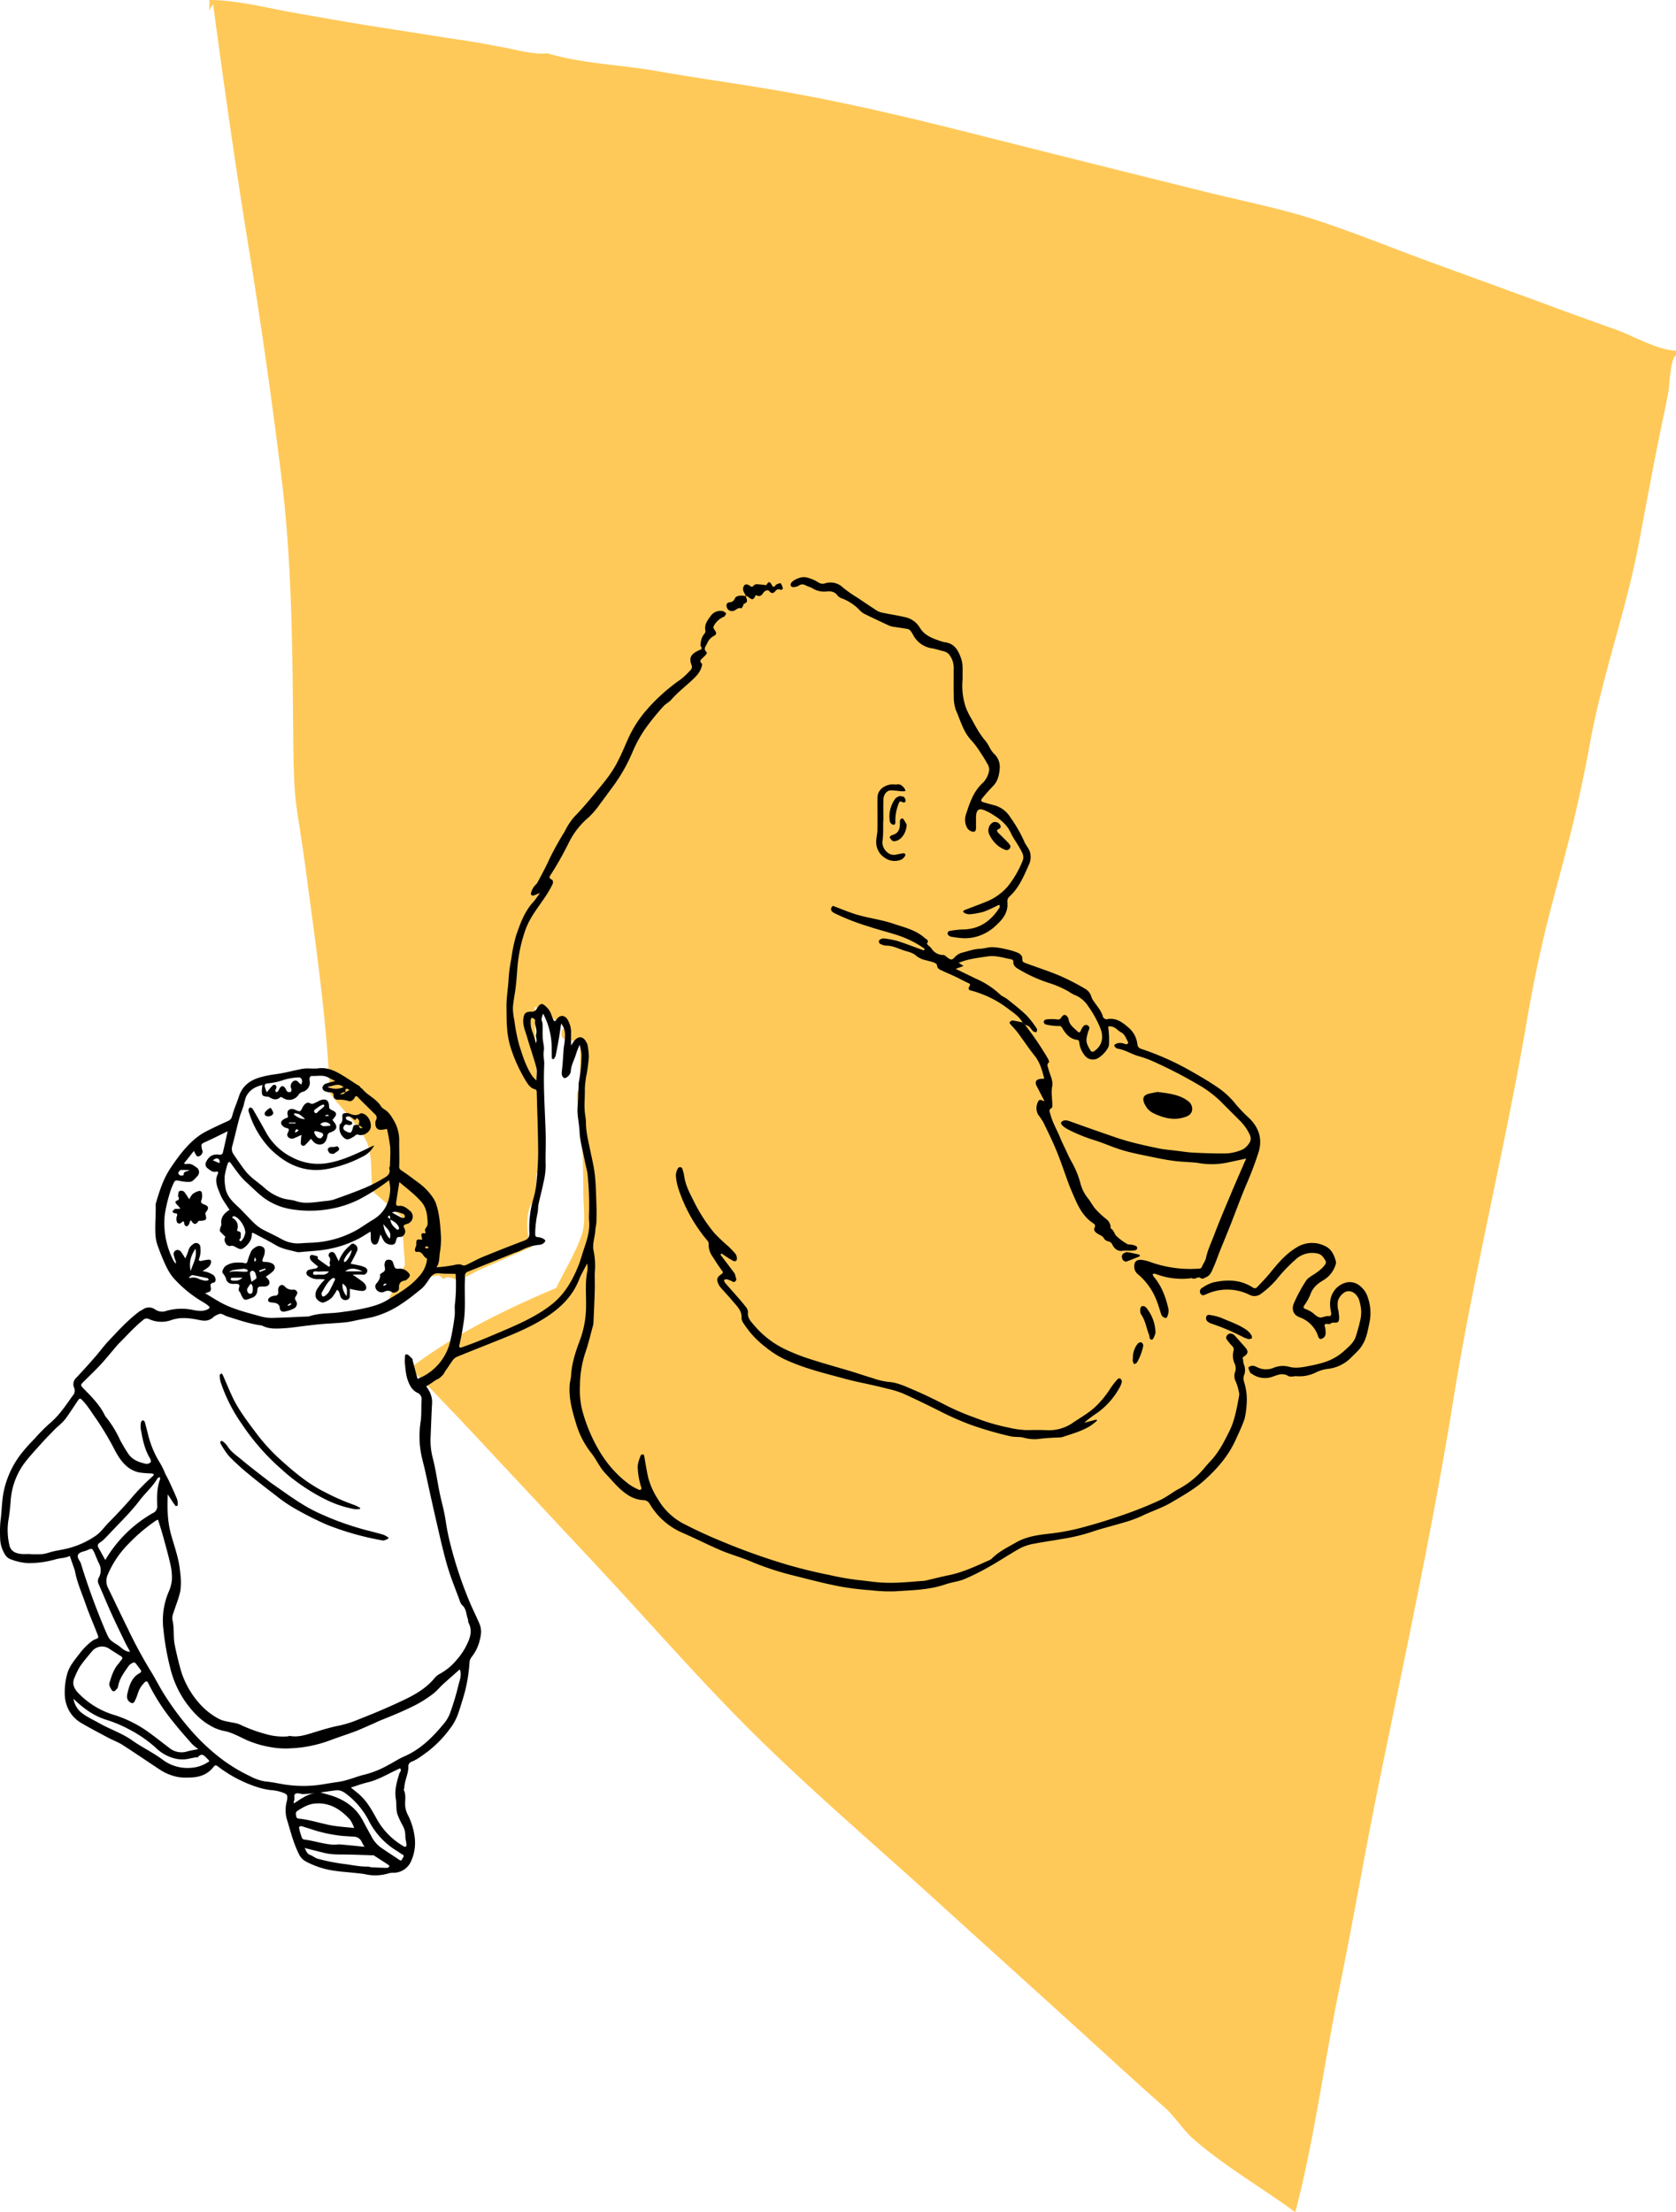 <svg xmlns="http://www.w3.org/2000/svg" viewBox="0 0 667.302 880.649"><title>gorilla</title><g id="Layer_2" data-name="Layer 2"><g id="Layer_1-2" data-name="Layer 1"><g id="QL06gb"><path d="M667.3,139.6v1.87c-2.328,1.326-2.569,12.1-3.121,15.028-1.229,6.518-2.682,13.008-3.982,19.519-2.674,13.384-5.169,26.793-7.684,40.2-4.945,26.363-14.508,52.629-19.343,79.012-9.278,50.622-16.62,60.894-25.329,111.627-8.644,50.346-21.076,100.053-29.2,150.466-8.179,50.752-19.19,101.449-29.471,151.834-5.658,27.724-10.423,55.613-16.085,83.326-5.965,29.2-9.815,59.355-17.362,88.162-13.232-9.73-28.167-18.288-40.515-29.1-4.407-3.86-7.275-8.875-11.816-12.881q-9.661-8.522-19.16-17.214c-24.09-22.009-48.361-43.821-72.51-65.765-22.941-20.846-46.673-41.114-68.829-62.777-22.8-22.295-43.871-46.684-65.657-69.989q-18.617-19.914-37.224-39.835c-5.75-6.135-11.456-12.312-17.241-18.414-3.471-3.66-6.979-7.285-10.444-10.951-2.2-2.324-7.494-6.587-8.094-9.765,17.6-13.285,37.1-22.672,57.245-31.252,3.249-6.833,7.663-13.839,10.088-21,1.747-5.159.7-10.982.682-16.61-.024-7.588-.19-15.3-.651-22.867-.344-5.638-2.392-11.974-1.731-17.6l1.083-.729V415.219a31.362,31.362,0,0,0-6.647-1.661c-.865-1.256-.891-1.254-.6-3.371l.976-1.126c-2.193-2.226-9.762-7.6-11.765-8.293,0,21.571,1.862,43.317,1.862,64.926l-1.262,1.481a45.326,45.326,0,0,1-.788,10.609c-3.9,3.435-3.1,14.6-1.191,18.681l-20.286,8.894c-2.14.938-6.694,3.758-9,3.947-1.917.157-3.923-1.913-5.6-.1l-1.766-1.508-5.782.833c-3.48,2.352-5.035,3.255-6.209,7.365-2.794.352-5.216,1.687-8.057,1.123l6.375-13.538c-.367-6.4-.935-12.769-1.4-19.171-3.867-3.409-7.8-6.874-11.364-10.016-1.086-6.128.111-14.513-2.583-20.033-3.265-6.689-9.963-13.005-14.477-18.923-1.31-29.234-5.564-58.42-9.423-87.4-4.282-32.159-4.956-24.731-5.241-57.22-.3-33.842-.55-67.578-4.708-101.094-3.676-29.635-7.854-59.373-12.654-88.844C94,67.928,89.267,34.807,84.874,1.808A3.775,3.775,0,0,0,83.607,4.08l-.21-.091V0c10.718,0,23.062,3.2,33.678,5.07,11.437,2.015,22.959,4.081,34.447,5.848,11.594,1.785,23.227,3.7,34.876,5.424,4.638.686,9.17,1.633,13.78,2.465,5.134.925,12.585,3.1,17.656,2.39,14.02,4.179,29.675,4.6,44.066,7.146,14.276,2.525,28.672,4.539,42.985,6.9C333.308,39.921,360.9,46.5,388.89,53.571q45.663,11.543,91.384,22.868c14.87,3.68,30.276,6.666,44.809,11.5,14.969,4.983,29.668,10.981,44.485,16.405,16.869,6.175,33.773,12.255,50.618,18.5,7.683,2.845,15.4,5.581,23.105,8.351C650.682,133.849,659.475,139.209,667.3,139.6Z" fill="#ffc959"/></g><g id="_2GiRNr" data-name="2GiRNr"><path d="M187.514,638.962a161.373,161.373,0,0,1-8.285-24.608c-.494-1.873-.882-3.776-1.245-5.68-.4-2.1-.646-4.232-1.08-6.325-.572-2.757-1.329-5.475-1.888-8.235-.909-4.48-1.521-9.031-2.647-13.452a27.654,27.654,0,0,1-.949-8.122c.206-4.731.352-9.464.63-14.19a9.173,9.173,0,0,0-1.262-4.769c-.3-.6-.706-1.145-1.063-1.716.565-.348,1.138-.683,1.692-1.048.9-.59,1.767-1.232,2.691-1.778a.688.688,0,0,1,.318-.062c.211-.149.419-.3.626-.454a10.325,10.325,0,0,0,1.524-1.483c.1-.142.2-.281.3-.428.012-.019.027-.034.039-.052a1.557,1.557,0,0,1,.3-.636c1.1-1.492,2.062-3.081,3.165-4.569a3.808,3.808,0,0,1,1.528-1.209c4.417-1.814,8.86-3.563,13.291-5.342,6.971-2.8,14.018-5.463,20.475-9.346,6.5-3.911,12.058-8.777,14.92-16.138.805-2.07,1.993-3.993,3.2-6.362a12.031,12.031,0,0,1,.119,2.7c-1.012,4.679-.513,9.418-.569,14.124a39.473,39.473,0,0,1-2.417,13.638c-1.69,4.516-3.279,9.151-3.547,14.078-.068,1.256-.463,2.492-.559,3.749-.412,5.373,1.018,10.46,2.563,15.511a34.378,34.378,0,0,0,6.019,11.664c2.068,2.579,3.34,5.753,5.682,8.18,2.856,2.96,5.354,6.286,8.9,8.532a12.623,12.623,0,0,0,6.042,2.058,2.905,2.905,0,0,1,2.657,1.492,27.987,27.987,0,0,0,13.494,11.695c4.9,2.164,9.682,4.576,14.6,6.7,3.014,1.3,6.18,2.25,9.269,3.382,1.276.468,2.534.986,3.789,1.507a116.629,116.629,0,0,0,16.383,5.3c6.122,1.534,12.236,3.154,18.431,4.326a111.821,111.821,0,0,0,11.93,1.459,65.906,65.906,0,0,0,9.714.439c6.772-.467,13.61-.511,20.154-2.786,2.451-.852,5.134-1.088,7.515-2.077a92.612,92.612,0,0,0,9.969-4.976c4.163-2.351,8.137-5.037,12.318-7.353a19.222,19.222,0,0,1,5.485-1.768c3.567-.718,7.187-1.167,10.766-1.832a75.973,75.973,0,0,0,11.6-2.678c4.308-1.522,8.788-2.548,13.166-3.883a47.366,47.366,0,0,0,7.158-2.561c3.933-1.936,8.138-3.213,11.953-5.475,4.621-2.739,9.313-5.331,13.311-8.963,4.952-4.5,9.317-9.48,12.138-15.635,1.3-2.835,2.655-5.663,3.671-8.6a30.211,30.211,0,0,0,.821-5.481,23.4,23.4,0,0,0-.934-9.135,4.557,4.557,0,0,1-.142-2.6,5.819,5.819,0,0,0,0-4.571c-.271-.716-.207-1.554-.432-2.294-.165-.538.1-.543.44-.775,1.636-1.1,1.994-2.057.438-3.8-1.312-1.465-2.606-2.945-3.915-4.412-1.117-1.251-2.654-1.293-3.354-.041a1.522,1.522,0,0,0-.092,1.3,28.511,28.511,0,0,0,2.237,2.73,1.752,1.752,0,0,1,.561,1.926,7.848,7.848,0,0,0,.369,4.927,4.33,4.33,0,0,1,.21,3.623,4.736,4.736,0,0,0,.345,3.73,21.979,21.979,0,0,1,1.228,4.155,3.5,3.5,0,0,1,.069,1.47c-.908,4.784-1.661,9.617-3.853,14.045-2.139,4.32-4.329,8.609-7.717,12.146-1.295,1.353-2.439,2.85-3.724,4.212a34.4,34.4,0,0,1-8.847,6.725c-2.5,1.342-4.738,3.2-7.3,4.378-4.344,2-8.792,3.819-13.3,5.411-5.325,1.88-10.721,3.6-16.168,5.087a89.19,89.19,0,0,1-13.729,2.775c-4.82.533-9.749,1.084-14.082,3.555-3.316,1.892-6.794,3.577-9.572,6.3a3.343,3.343,0,0,1-.94.708c-5.271,2.316-10.452,4.863-16.159,6.032-3.129.64-6.226,1.44-9.338,2.162a5.632,5.632,0,0,1-.873.133c-6.107.445-12.234,1.126-18.335.553-2.589-.243-5.249-.648-7.829-.886a111.807,111.807,0,0,1-11.492-2.033c-5.241-1.038-10.446-2.317-15.594-3.755a255.266,255.266,0,0,1-28.3-10.1c-4.877-2-9.626-4.253-14.305-6.666a25.312,25.312,0,0,1-9.836-9.471,30.25,30.25,0,0,1-3.891-8.446c-.431-1.691-.7-3.422-1.023-5.14-.233-1.249-.41-2.509-.648-3.757-.048-.252-.289-.68-.4-.667-.35.042-.891.171-.983.411-.688,1.8-1.42,3.575-1.159,5.6a29.092,29.092,0,0,0,1.386,7.163.712.712,0,0,1-1.01.9,22.652,22.652,0,0,1-3.625-1.974,44.9,44.9,0,0,1-11.973-13.289,63.273,63.273,0,0,1-7.126-17.228,35.453,35.453,0,0,1-.683-9.094,42.224,42.224,0,0,1,2.315-13.5c1.079-3.217,1.854-6.537,2.754-9.814a6.713,6.713,0,0,0,.294-1.439c.2-4.576.422-9.153.539-13.732.057-2.221-.089-4.438.011-6.672a28.746,28.746,0,0,0-.461-8.222c-.658-2.709.488-5.442.647-8.184.067-1.162.409-2.31.447-3.471.073-2.279.09-4.564.006-6.841-.147-4-.2-8.023-.647-12-.377-3.372-1.235-6.691-1.909-10.027-.714-3.531-1.612-7.023-1.623-10.672,0-1.549-.375-3.094-.489-4.648-.217-2.918.134-5.837.048-8.766a39.944,39.944,0,0,1,.824-6.4,63.132,63.132,0,0,0,.785-6.4,28.884,28.884,0,0,0-.585-4.934,2.936,2.936,0,0,0-.4-.781c-1.317-2.628-3.231-2.517-4.8-.654-.36.428-.635.927-1.311,1.93,0-2.287-.028-3.953.009-5.617a9.739,9.739,0,0,0-1.117-4.2c-1-2.267-3.274-2.77-4.749-.439-.46.728-.9.686-1.217-.054-.462-1.076-.811-2.2-1.326-3.252a6.751,6.751,0,0,0-1.256-1.638c-1.827-1.881-2.577-1.808-3.988.549a2.148,2.148,0,0,1-2.131,1.154c-2.4.019-3.024.726-3.241,3.129-.219,2.434.813,4.6,1.455,6.826,1.183,4.106,2.636,8.137,3.73,12.264.389,1.47.062,3.13.062,5.19a16.364,16.364,0,0,1-1.691-1.781c-2.583-3.854-3.879-8.285-5.266-12.619a71.1,71.1,0,0,1-1.872-9.727,21.5,21.5,0,0,1-.546-4.945c.178-2.653.767-5.277,1.087-7.924.281-2.323.462-4.659.63-6.993A59.128,59.128,0,0,1,209.3,369.9c1.887-5.139,5.434-9.229,8.335-13.731a38.841,38.841,0,0,0,2.439-4.341c.2-.42.034-1.468-.24-1.587-1.764-.759-.8-1.623-.239-2.531a127.259,127.259,0,0,0,6.751-12,31.183,31.183,0,0,1,8.093-10.392,34.549,34.549,0,0,0,4.522-5.361c1.678-2.164,3.239-4.419,4.89-6.6a66.909,66.909,0,0,0,8.1-14.242,53.188,53.188,0,0,1,4.576-8.464,95.547,95.547,0,0,1,7.585-9.433c.882-1.03,2.256-1.636,3.147-2.661,2.513-2.889,5.533-5.2,8.3-7.8,1.589-1.486,3.268-3.154,3.832-5.467.085-.348.267-.917.121-1.037-1.424-1.162-.236-1.792.458-2.524.409-.432.867-.822,1.238-1.283.16-.2.294-.705.2-.777-1.566-1.259-.39-2.456.158-3.537a5.667,5.667,0,0,1,2.438-2.849c1.381-.692,1.433-1.242.483-2.566-.468-.653-.63-.978-.154-1.756a7.836,7.836,0,0,1,3.892-3.439c.426-.168.642-.868.955-1.324-.467-.311-.906-.827-1.407-.9a4.626,4.626,0,0,0-4.714,1.785c-1.343,1.81-2.761,3.559-2.185,6.082a1.874,1.874,0,0,1-.53,1.276,6.307,6.307,0,0,0-1.341,3.5c-.042.436-.2,1,0,1.295.851,1.231.056,1.294-.871,1.726-3.236,1.506-3.814,3.025-2.8,5.775a1.8,1.8,0,0,1-.491,2.115,28.834,28.834,0,0,1-3.889,3.657,73.39,73.39,0,0,0-13.627,12.241,46.176,46.176,0,0,0-7.369,11.62c-1.979,4.462-3.8,9.008-6.537,13.074-1.583,2.354-3.391,4.563-5.2,6.755-3.131,3.8-6.256,7.6-9.718,11.126A26.886,26.886,0,0,0,224.843,331a122.254,122.254,0,0,0-6,10.768c-1.431,3.215-3.125,6.316-4.78,9.426-.409.767-1.2,1.322-1.667,2.068a7.971,7.971,0,0,0-1.01,2.369c-.156.678.606,1.073,1.318.778.6-.249,1.2-.5,2.319-.967-1.115,1.513-1.8,2.649-2.685,3.609-3.535,3.857-5.236,8.676-6.872,13.457a60.7,60.7,0,0,0-1.879,9.12,59.238,59.238,0,0,0-1.054,7.538c-.185,4.085-.973,8.108-.865,12.24.065,2.508-.021,5.062.212,7.551a33.287,33.287,0,0,0,1.567,8.481,62.7,62.7,0,0,0,6.156,13.242c.825,1.246,1.7,2.5,3.223,2.9.785.2.866.621.882,1.254.193,7.7.5,15.408.556,23.113.031,4.065-.253,8.142-.6,12.2a36.575,36.575,0,0,1-1.257,6.886,41,41,0,0,0-1.634,13.687c.1,1.793-.544,2.586-2.17,3.2-5.489,2.056-10.94,4.219-16.363,6.444-2.174.892-4.226,2.077-6.359,3.074-.485.227-1.21.486-1.592.286-1.266-.663-2.373-.384-3.678-.076a62.957,62.957,0,0,1-6.8.863c1.206-1.912,1.052-3.747,1.273-5.538a34.389,34.389,0,0,0,.508-6.437c-.272-4.288-.5-8.583-1.785-12.726a10.746,10.746,0,0,0-1.02-2.389,23.044,23.044,0,0,0-6.2-6.608c-2.212-1.623-4.373-3.326-6.676-4.808a1.806,1.806,0,0,1-.964-1.867c.119-3.224-.027-6.449-.006-9.673a15.379,15.379,0,0,0-1.984-8.141c-1.037-1.749-2.017-3.562-3.878-4.663a4.612,4.612,0,0,1-1.5-1.422c-1.3-2.037-3.311-3.249-5.147-4.678a13.071,13.071,0,0,1-2.148-2.042c-.02-.026-.037-.057-.057-.083a2.307,2.307,0,0,1-.555-.39,2.133,2.133,0,0,1-.377-.525c-.335-.242-.669-.484-1-.725l.015.1c-2.348-1.507-4.3-2.841-6.332-4.044-2.814-1.667-5.715-3-9.173-2.558-1.658.214-3.367,0-5.052.052a13.775,13.775,0,0,0-2.311.336c-3.248.662-6.469,1.524-9.746,1.959a41.077,41.077,0,0,0-6.279,1.277c-3.974,1.173-6.967,3.452-8.3,7.588-.835,2.592-1.984,5.092-2.676,7.717a2.741,2.741,0,0,1-1.753,2.074c-2.846,1.292-5.69,2.6-8.467,4.03a23.929,23.929,0,0,0-4.176,2.713c-4.065,3.321-7.157,7.512-10.063,11.821-2.922,4.332-4.513,9.262-5.939,14.239a4.229,4.229,0,0,0-.049,1.183c.037,3.711-.308,7.416-.105,11.134a15.446,15.446,0,0,0,.921,4.568c.507,1.373,1.007,2.751,1.572,4.1,1.325,3.171,2.645,6.4,4.96,8.968a49.055,49.055,0,0,0,11.657,9.393,15.664,15.664,0,0,1,2.156,1.534c.49.414.32.8-.235,1.116-1.856,1.052-3.865.787-5.763.444a22.183,22.183,0,0,0-10.764.254,4.957,4.957,0,0,1-4.658-.529,4.148,4.148,0,0,0-4.958.086c-.405.275-.893.434-1.284.725-4.548,3.384-8.338,7.573-12.21,11.663-1.887,1.993-3.5,4.245-5.309,6.315-2.464,2.818-4.954,5.617-7.525,8.337a3.481,3.481,0,0,0-.972,3.985,2.856,2.856,0,0,1-.549,3.239c-2.78,3.91-5.4,7.924-9.167,11.054a70.8,70.8,0,0,0-6,6.07,71.253,71.253,0,0,0-5.126,5.724,36.691,36.691,0,0,0-7.288,15.975C.667,598.218.7,602.038.151,605.82a50.3,50.3,0,0,0-.1,6.231A12.493,12.493,0,0,0,1.791,618.5a4.547,4.547,0,0,0,2.544,2.263,23.058,23.058,0,0,0,6.8,1.5A39.072,39.072,0,0,0,22.4,620.679c1.779-.469,3.69-.409,5.381-1.283q.91,2.611,1.823,5.223a3.889,3.889,0,0,1,.19.56c.826,4.649,2.77,8.944,4.3,13.363,1.4,4.038,3.131,7.959,4.674,11.949.6,1.567.544,1.568-1.045,2.167a4.79,4.79,0,0,0-1.246.748,25.8,25.8,0,0,0-4.723,4.765c-1.973,2.641-4.243,5.106-5.075,8.464a27.008,27.008,0,0,0-.9,7.394,14.273,14.273,0,0,0,1.907,7.276,13.006,13.006,0,0,0,4.52,4.515c3.616,2.121,7.338,4.064,11.04,6.033,1.808.961,3.776,1.653,5.491,2.75,4.934,3.158,9.762,6.482,14.66,9.7a19.979,19.979,0,0,0,7.491,3.113,22.979,22.979,0,0,0,4.533.2c3.8-.044,7.1-1.065,9.517-4.126.621-.786.925-.95,1.829-.29a52.171,52.171,0,0,0,14.908,7.973,29.161,29.161,0,0,0,5.929,1.425,17.612,17.612,0,0,1,4.845.954c1.905.744,2.077.882,1.879,2.838-.039.387-.173.763-.251,1.146a13.152,13.152,0,0,0,.14,6.7c.84,2.684,1.546,5.411,2.452,8.071a44.578,44.578,0,0,0,2.554,6.207A6.487,6.487,0,0,0,121.708,741a34.172,34.172,0,0,0,11.89,3.783c2.227.333,4.483.473,6.725.714,1.647.176,3.306.293,4.936.576a18.043,18.043,0,0,0,9.4-.294,6.209,6.209,0,0,1,1.679-.248,7.667,7.667,0,0,0,7.455-4.891,17.6,17.6,0,0,0,1.307-9.364,27.38,27.38,0,0,0-2.6-8.569,9.892,9.892,0,0,1-1.2-4.178c-.04-1.956.4-3.957-.477-5.863-.134-.292.143-.751.162-1.137.142-2.932,1.768-5.585,1.591-8.6a2.02,2.02,0,0,1,1.09-1.528c2.533-.952,4.563-2.636,6.714-4.182a45.312,45.312,0,0,0,8.741-9.012,19.875,19.875,0,0,0,2.8-4.757c.994-2.424,1.675-4.978,2.472-7.481a61.378,61.378,0,0,0,2.555-14.406,4.261,4.261,0,0,1,.926-2.054,17.074,17.074,0,0,0,2.918-5.717c.656-2.439,1.227-4.737.1-7.406C189.825,643.874,188.619,641.444,187.514,638.962Zm25.843-223.726a48.042,48.042,0,0,0-1.587-5.083,10.1,10.1,0,0,1-.433-4.358.761.761,0,0,1,.445-.586,1.208,1.208,0,0,1,.774.314c.217.172.534.482.5.671-.369,1.875,1,3.576.4,5.542C213.146,412.738,214.066,413.971,213.357,415.236ZM182.882,535.531c.733-3.021,1.259-6.066,1.726-9.148.854-5.621.271-11.23.5-16.838a13.622,13.622,0,0,0,0-1.485,1.667,1.667,0,0,1,1.173-1.823q9.352-3.757,18.7-7.534a20.018,20.018,0,0,0,2.461-.943,19.231,19.231,0,0,1,7.239-2.206,2.859,2.859,0,0,0,2.4-1.422c.278-.523-1.111-1.4-2.452-1.578-1.5-.2-1.519-.2-1.541-1.767a41.953,41.953,0,0,1,.992-8.124c.193-1.061.1-2.177.318-3.229.583-2.758,1.348-5.479,1.889-8.244a30.116,30.116,0,0,0,.971-7.223c-.169-3.62.1-7.239.033-10.864-.186-9.771-1.051-19.53-.606-29.31.083-1.829-.516-3.572-.174-5.47.289-1.6-.347-3.348-.431-5.038-.094-1.878.013-3.766-.051-5.646-.023-.664-.424-1.321-.412-1.977a9.268,9.268,0,0,1,.639-2.147,29.345,29.345,0,0,1,3.4,13.919c.024,1.286.017,2.572.061,3.857,0,.117.26.29.42.318a.592.592,0,0,0,.5-.159,4.488,4.488,0,0,0,.623-1.325c.475-2.353.922-4.714,1.326-7.08.308-1.8.538-3.606.84-5.657a7.381,7.381,0,0,1,1.531,4.56,22.777,22.777,0,0,1-.345,4.094c-.049.491-.153.976-.191,1.467-.216,2.837-.328,5.686-.671,8.508-.149,1.231-.278,2.39.827,3.086.683.431,2.611-1.24,2.676-2.579.127-2.635,1.545-4.818,2.2-7.256a33.06,33.06,0,0,1,1.355-3.325,22.994,22.994,0,0,1,.713,3.612,59.619,59.619,0,0,1-1.122,11.643,17.527,17.527,0,0,0-.045,1.78c-.189,2.538-.123,5.078-.363,7.631-.3,3.241.625,6.579.761,9.885.158,3.85,1.3,7.49,2,11.223.25,1.334.579,2.654.868,3.981.1.476.223.95.286,1.432a119.522,119.522,0,0,1,.615,16.263,22.163,22.163,0,0,0,.011,2.377c.407,3.908-.718,7.536-1.948,11.155-.813,2.394-1.447,4.859-2.4,7.2-2.43,5.962-5.579,11.357-10.869,15.427-5.976,4.6-12.742,7.552-19.568,10.468-3.139,1.341-6.286,2.666-9.452,3.941-2.17.874-4.376,1.658-6.577,2.453a.87.87,0,0,1-.763-.087A1.018,1.018,0,0,1,182.882,535.531ZM170.75,496.792l-1.15.2-.469-.491c.311-.127.642-.386.926-.341C170.314,496.2,170.521,496.568,170.75,496.792Zm-10.225-13.573a1.322,1.322,0,0,1,.688,1.107c-.2.758-.955.581-1.446.35-1.225-.579-2.4-1.269-3.747-2C157.841,482,159.161,482.835,160.525,483.219Zm-1.679,5.454a.847.847,0,0,1-.163.764.779.779,0,0,1-.749-.062c-1.224-1.037-2.393-2.126-2.489-3.873C156.875,486.24,158.243,487.054,158.846,488.673Zm-3.709,4.462a10.311,10.311,0,0,1-2.493-5.9C153.732,489.036,156.227,490.22,155.137,493.135Zm-.8-8.627q.278-.327.556-.655c.142.142.379.267.407.428a5.757,5.757,0,0,1,.035,1Zm-16.76-50.826a.6.6,0,0,1,.519-.284,6.162,6.162,0,0,1,1.046.469c-.205.138-.4.288-.615.409-.322.182-.654.344-.981.514A5.6,5.6,0,0,1,137.58,433.682Zm-.094,1.155c-.242.225-.457.531-.742.628a7.409,7.409,0,0,1-1.439.21,12.056,12.056,0,0,1,1.4-.855A1.692,1.692,0,0,1,137.486,434.837Zm-.68-2.047a7.8,7.8,0,0,1-6.417-.1C132.648,432.353,134.745,430.946,136.806,432.79Zm-30.3-1.485a28.409,28.409,0,0,0,6.8-1.511,25.844,25.844,0,0,1,5.15-.877c1.275-.134,1.784.406,1.826,1.692a3.58,3.58,0,0,1-.324,1.084,3.584,3.584,0,0,1-.863-.59c-.606-.754-1.253-1.3-2.248-.721a2.4,2.4,0,0,0-1,2.719c.044.185.238.362.22.527-.04.363-.092.96-.282,1.022a1.665,1.665,0,0,1-1.344-.081c-.417-.334-.576-.973-.905-1.438-.726-1.024-1.51-.978-2.2.119a13.941,13.941,0,0,1-.707,1.265c-.141.179-.5.184-.763.267-.084-.267-.277-.556-.229-.8.074-.365.429-.69.452-1.045a1.216,1.216,0,0,0-.394-.981,1.138,1.138,0,0,0-1.076.089c-.815.825-1.532,1.748-2.417,2.79a20.941,20.941,0,0,1-.765-2.2C105.249,431.823,105.6,431.365,106.507,431.305ZM92.438,456.376c1.015-3.733,1.85-7.515,2.851-11.252.452-1.689,1.167-3.306,1.7-4.976a30.279,30.279,0,0,1,.909-3.373c1.273-2.813,3.677-4.181,6.619-4.865a20.3,20.3,0,0,0-.272,2.313c0,1.91.224,2.132,2.136,2.367.2.024.446-.068.586.024,1.557,1.02,3.09,1.625,4.728.108.121-.112.725.172,1.015.389a4.424,4.424,0,0,0,6.018-1.084,2.89,2.89,0,0,1,1.67-1.346,3.78,3.78,0,0,0,2.872-4.5,2.607,2.607,0,0,1,.039-1.176c.106-.288.487-.7.72-.681,2.146.155,4.364-.514,6.436.5.948.462,1.88.957,3.064,1.562a31.357,31.357,0,0,0-3.879,1.024,2.215,2.215,0,0,0-1.267,1.441,1.623,1.623,0,0,0,1.376,1.661,6.059,6.059,0,0,0,1.41.346c1.023-.033,1.683.09,1.665,1.394-.014,1.051.782,1.508,1.808,1.542a11.556,11.556,0,0,1,4.058.483c1.01.393,2.013-.322,2.575-1.428.326-.643.682-.614,1.272,0,2.305,2.4,4.74,4.679,7.077,7.053a1.867,1.867,0,0,1,.327,1.316c-.036.467-.434.9-.474,1.372-.205,2.408.86,3.466,2.752,3.116a6.721,6.721,0,0,0,1.163-.154c.427-.164.679-.267.784.328a65.474,65.474,0,0,1,1.159,6.6c.18,2.557-.024,5.142-.089,7.714-.007.279-.347.6-.277.824.785,2.459-1.1,3.363-2.633,4.268a56.464,56.464,0,0,1-7.052,3.593c-4.045,1.672-8.165,3.17-12.294,4.629a17.381,17.381,0,0,1-3.741.636c-2.235.264-4.474.6-6.717.65a13.725,13.725,0,0,1-4.619-.624c-1.951-.658-4.006-.577-5.974-1.34a19.773,19.773,0,0,1-6.319-3.67c-2.667-2.441-5.873-4.293-8.081-7.225q-2.385-3.168-4.573-6.482A3.609,3.609,0,0,1,92.438,456.376Zm-1.169,6.174c.094-.047.41.225.546.41,1.985,2.684,3.812,5.492,6.331,7.744,2.191,1.958,4.244,4.092,6.56,5.887a25.1,25.1,0,0,0,10.66,4.68,46,46,0,0,0,17.164-.213,41.225,41.225,0,0,0,10.624-3.667,80.526,80.526,0,0,0,11.737-7.555,22.1,22.1,0,0,1,.478,3.468c-.176,5.351-2.306,9.609-7.067,12.387-1.866,1.09-3.621,2.368-5.462,3.5a39.42,39.42,0,0,1-14.205,5.067c-2.88.5-5.853.447-8.781.677a13.227,13.227,0,0,1-7.65-1.608c-2.385-1.319-4.853-2.489-7.288-3.715-2.981-1.5-5.035-4.067-7.323-6.364-.817-.82-1.577-1.7-2.426-2.485-2.469-2.282-4.976-4.54-5.44-8.14a18.6,18.6,0,0,1-.287-4.357,34.352,34.352,0,0,1,1.234-5.1A1.167,1.167,0,0,1,91.269,462.55Zm3.341,27.561c-.076-.006-.216-.408-.169-.583a3.684,3.684,0,0,0-1.768-4.589c-.128-.076-.152-.326-.225-.5.267-.1.566-.327.8-.271,1.862.455,4.434,4.007,4.438,6.649a11.323,11.323,0,0,1-.675,1.921c-.284.56-1.012,1.474-1.227,1.393-1.166-.44.1-1.018.053-1.57C95.747,491.6,96.4,490.256,94.61,490.111ZM72,465.774a23.2,23.2,0,0,1,3.48.1c-.908.564-2.432.159-2.371,1.921a2.2,2.2,0,0,1-1.26.173c-.384-.141-.953-.741-.882-.959C71.123,466.517,71.593,465.816,72,465.774Zm7.09,43.316a4.525,4.525,0,0,0-3.132-.376,3.762,3.762,0,0,1-.834-.012,8.8,8.8,0,0,1,.759-.738c.219-.169.521-.411.74-.37q2.994.56,5.965,1.236c.231.053.393.414.586.632a4.482,4.482,0,0,1-.692.325,5.42,5.42,0,0,1-1.01.01A11.454,11.454,0,0,1,79.087,509.09Zm-1.27-12c.746,3.317-.922,5.74-1.882,8.873C75.119,502.427,76.051,499.835,77.817,497.092Zm3.871,17.757c.99-.468,2.359-.373,2.291-1.884-.044-.967-.774-1.993,1.1-2.377,1.176-.241.923-2.344-.333-3.117a11.458,11.458,0,0,0-2.11-1.011,16.078,16.078,0,0,0-2.04-.454,18.761,18.761,0,0,0,2.5-1.668,3.55,3.55,0,0,0,.917-1.742.878.878,0,0,0-.975-1.147,23.666,23.666,0,0,0-2.849.492c-.744.159-1.242-.2-.931-.865a8.83,8.83,0,0,0,.52-4.347,1.714,1.714,0,0,0-2.893-1.419A4.256,4.256,0,0,0,75,497.871a21.864,21.864,0,0,1-1.246,3.1,23.035,23.035,0,0,0-1.793-2.788,1.835,1.835,0,0,0-1.526-.582,1.642,1.642,0,0,0-1.29,1.772,12.649,12.649,0,0,0,.63,2.224,2.1,2.1,0,0,1,.189,1.5,10.816,10.816,0,0,1-.933-1.338A32.507,32.507,0,0,1,65.579,483.8a55.976,55.976,0,0,1,1.85-8.23,25.594,25.594,0,0,1,1.371-3.84c.91-2.087.939-2.01,3.359-1.5a14.76,14.76,0,0,0,3.514.257,2.76,2.76,0,0,0,1.452-.767c.58-.487,1.053-1.1,1.586-1.641a2.266,2.266,0,0,0-.142-3.089c-1.262-.908-2.482-2-4.259-1.61a3.9,3.9,0,0,1-1.105-.172l3.987-5.029c.19.359.334.669.512.958.343.557.472,1.39,1.433,1.2a2.148,2.148,0,0,0,1.523-2.2c-.016-.185-.194-.352-.23-.541-.439-2.271-.4-2.2,1.841-3.214,2.713-1.225,5.365-2.585,8.368-4.044-.686,3.117-1.281,5.941-1.965,8.742a1.242,1.242,0,0,1-1.035.626c-2.555-.43-4.291.311-5.45,2.633a1.965,1.965,0,0,0,.521,2.781c.988.779,1.955,1.642,3.436,1.281.58-.141.9.309.586.917-1.472,2.867-.067,5.515.908,8.023.867,2.232,2.452,4.186,3.729,6.276-1.931,1.269-3.658,2.874-3.222,5.78.065.428-.326.907-.423,1.379s-.308,1.14-.087,1.431a20.425,20.425,0,0,0,2.142,2.152c-.767,1.1-.263,2.054.327,3,.052.083.106.193.186.225.44.177.988.586,1.316.456,1.979-.786,3.379,2.346,5.5.7a8.017,8.017,0,0,0,2.773-3.341,4.876,4.876,0,0,0,.387-1.95c-.039-.889.361-.734.836-.481,2.927,1.562,5.894,3.058,8.753,4.737,2.588,1.52,5.488,1.94,8.3,2.691a4.212,4.212,0,0,0,1.479.038c3.77-.376,7.593-.5,11.291-1.237a42.043,42.043,0,0,0,12.613-4.5c1.274-.724,2.5-1.526,3.916-2.391.363,1.216.034,2.39.247,3.485a2.379,2.379,0,0,0,1.013,1.6,1.418,1.418,0,0,0,1.859-1.02c.338-.9.582-1.841.926-2.954.775,1.313,1.072,2.873,2.52,3.63,1.16.607,2.633.741,3.251-.109.475-.653.378-1.816.931-2.294s1.7.1,2.4-.772a2.293,2.293,0,0,0,.5-2.7c-.758-1.315-.391-1.544.981-1.951a2.989,2.989,0,0,0,1.009-5.314c-1.2-.982-2.415-2.055-4.173-1.851-1.128.131-1.34-.5-1.189-1.448.413-2.589.815-5.179,1.263-8.039,1.972,1.647,3.8,3.108,5.55,4.66a33.674,33.674,0,0,1,3.3,3.312c2.1,2.462,2.323,5.516,2.424,8.559a2.926,2.926,0,0,1-.613,1.577c-.432.63-.687,1.181-.166,1.873.04.054-.25.49-.322.473-1.857-.445-1.4.911-1.2,1.72.223.9.164.784-.693.714-1.438-.118-1.562.2-1.53,1.875a2.522,2.522,0,0,1-.222,1.018c-.581,1.334-.4,2.15.7,2.017,2.129-.259,2.175,2.085,3.658,2.515.116.034.113.684.066,1.035a12.227,12.227,0,0,1-3.285,6.41c-3.486,4-8.036,6.572-12.512,9.251-3.236,1.937-6.824,2.767-10.438,3.522-2.764.577-5.563.942-8.365,1.318-4.057.546-8.239.221-12.186,1.579a2.125,2.125,0,0,1-.586.08c-4.817.2-9.633.477-14.452.568a16.226,16.226,0,0,1-4.614-.682c-5.6-1.577-11.3-2.9-16.4-5.87C85.328,517.055,83.571,515.978,81.688,514.849Zm5.763-51.81c-.291-.11-.586-.21-.871-.332-.616-.264-1.227-.539-1.84-.809.819-.472,1.649-1.335,2.534-.214C87.517,461.99,87.4,462.58,87.451,463.039ZM24.635,616.909c-1.138.236-2.288.421-3.418.688-1.408.334-2.782.866-4.2,1.057a38.954,38.954,0,0,1-4.7.04c-1.578-.2-3.722.286-5.863-.522a3.926,3.926,0,0,1-2.66-2.882,25.975,25.975,0,0,1-.437-10.2c.43-2.4.667-4.833.87-7.262a28.538,28.538,0,0,1,5.053-14.763c2.122-2.916,4.616-5.566,7.024-8.265,1.83-2.051,3.777-4,5.693-5.973.528-.545,1.15-1,1.691-1.532a21.214,21.214,0,0,0,2.46-2.561c1.66-2.307,3.207-4.7,4.786-7.062.762-1.14.986-1.138,1.882-.213,2.2,2.272,3.77,5,5.6,7.544a116.783,116.783,0,0,1,7.445,12.569c2.153,3.962,4.768,7.536,9.516,8.588a38.829,38.829,0,0,0,4.979.386,3.671,3.671,0,0,1,.985.394,5.1,5.1,0,0,1-.666.85,85.629,85.629,0,0,0-9.026,9.369c-2.716,3.1-5.556,6.1-8.452,9.031-1.646,1.666-2.93,3.622-4.9,5.052A34.747,34.747,0,0,1,24.635,616.909ZM62.6,599.367a2.877,2.877,0,0,1-1.761,2.981,51.679,51.679,0,0,0-18.917,18.665c-.614-1.106-1.253-2.2-1.835-3.319-.451-.871-1.259-1.854-1.119-2.647.128-.721,1.348-1.225,2.035-1.878.861-.817,1.689-1.671,2.5-2.539,4.094-4.393,8.477-8.537,12.1-13.342,2.281-3.028,5.251-5.49,7.138-8.831.131-.231.577-.284.876-.42.042.286.2.615.109.85C62.416,592.283,62.5,595.832,62.6,599.367ZM32.218,622.441c-.4-1.265-1.9-2.545-.974-3.785.639-.857,2.215-1.007,3.364-1.494,2.1-.887,2.107-.9,3.009,1.1.6,1.332,1.09,2.716,1.742,4.019a5.877,5.877,0,0,1-.038,5.774,2.806,2.806,0,0,0,.031,2.713c1.667,3.829,3.256,7.694,4.978,11.5s3.564,7.582,5.386,11.354c.631,1.307,1.363,2.564,2.089,3.918-2.275.01-3.477-1.744-5.055-2.726-3.392-2.11-3.29-2.223-4.942-6.044A274.59,274.59,0,0,1,32.218,622.441ZM29.782,667.6a31.369,31.369,0,0,1,2.037-4.164c1.457-2.091,3.12-4.043,4.763-6a5.167,5.167,0,0,1,7.153-.93c1.474.962,2.973,1.885,4.451,2.84.608.392.709.844.173,1.43-.463.5-.807,1.119-1.261,1.635-1.864,2.119-2.657,4.742-3.459,7.35-.387,1.256.377,2.281,1,3.266a1.051,1.051,0,0,0,1.005.186c.543-.519,1.268-1.124,1.369-1.782.516-3.339,2.569-5.842,4.377-8.48a4.332,4.332,0,0,1,1.183-.843.991.991,0,0,1,1.519.142c.72.924,1.451,1.843,2.1,2.814a.921.921,0,0,1-.3.835c-3.383,1.66-4.351,4.87-5.128,8.124-.285,1.2-.4,2.584.888,3.519.871.633,1.424.663,1.952-.251a20.118,20.118,0,0,0,1.214-2.942,10.4,10.4,0,0,1,2.884-4.718c.623-.506.939-.379,1.293.36A82.042,82.042,0,0,0,69,685.514c2.382,3,4.922,5.867,7.45,8.742a20.855,20.855,0,0,0,2.495,2.044c-1.856.385-3.214.567-4.509.957a7.624,7.624,0,0,1-7.106-1.5c-2.443-1.829-4.821-3.745-7.286-5.543a48.7,48.7,0,0,0-14.216-7.4,32.918,32.918,0,0,1-14.665-8.839C29.362,672.053,28.548,670.1,29.782,667.6ZM75.81,703.77a16.406,16.406,0,0,1-11.227-3.383c-3.754-2.782-8.073-4.8-11.888-7.507-4.111-2.922-8.884-4.451-13.2-6.911-2.54-1.447-5.254-2.577-7.5-4.525a9.078,9.078,0,0,1-2.728-5.171c3.827,3.722,7.993,6.781,13.084,8.375a48.653,48.653,0,0,1,8.818,3.675,51.468,51.468,0,0,1,10.67,7.264,16.73,16.73,0,0,0,7.243,4.31,12.481,12.481,0,0,0,5.941.263c.948-.213,1.9-.395,2.86-.569.29-.053.731.088.868-.066,1.813-2.063,2.828-.3,3.98.8.21.2.384.439.668.77A13.989,13.989,0,0,1,75.81,703.77Zm41.169,14.142c.021-.348-.072-.763.084-1.032.54-.93-.459-2.434.8-2.895.812-.3,1.894.24,2.851.216,1.521-.038,3.039-.233,4.558-.362-3,.475-5.229,2.131-7.525,3.624C117.5,717.624,117.235,717.763,116.979,717.912Zm1.029,5.462c-.129-.84-.537-1.884.371-2.466,2.131-1.363,4.287-2.679,6.926-2.926,5.959-.556,10.343,2.311,14.1,6.459a14.743,14.743,0,0,1,1.614,3.266c-2.907-.306-5.435-.485-7.935-.854-4.785-.7-9.363-2.46-14.213-2.876C118.556,723.949,118.046,723.621,118.008,723.374Zm2.247,8.366a29.286,29.286,0,0,1-1.148-3.876c-.157-.766.453-1.036,1.134-.831,2.134.642,4.245,1.359,6.384,1.984a58.035,58.035,0,0,0,7.688,1.595c2.149.322,4.275.381,6.416.539a3.553,3.553,0,0,1,3.385,2.269,12.661,12.661,0,0,0,1.028,1.771c-3.337-.331-6.521-.674-9.71-.946-.844-.072-1.709.15-2.558.11-3.992-.189-7.784-1.559-11.728-2.048A1.235,1.235,0,0,1,120.255,731.74Zm33.976,11.845c-2.168-.031-4.335-.14-6.5-.255-.386-.02-.767-.272-1.147-.262-3.56.093-7.007-.78-10.51-1.157a79.59,79.59,0,0,1-9.423-1.929c-1.1-.254-2.031-1.146-3.117-1.525-1.342-.468-1.546-1.615-2.26-2.786,2.936.728,5.444,1.349,7.951,1.972,2.9.722,5.864.58,8.817.627,3.384.054,6.767.2,10.151.3.17,0,.391-.106.5-.033q2.97,1.893,5.914,3.83a3.032,3.032,0,0,1,.5.531C154.815,743.137,154.52,743.589,154.231,743.585Zm5.871-3.5c-.263.882-.82.508-1.35.151-2.267-1.529-4.575-3-6.814-4.562a12.11,12.11,0,0,1-3.869-4.278c-1.133-2.144-2.354-4.242-3.465-6.4-2.927-5.675-7.764-8.826-13.733-10.512-.922-.26-1.846-.518-3.272-.918,2.44-.342,4.343-.665,6.259-.862,2.157-.221,3.657,1.143,5.184,2.365a31.85,31.85,0,0,1,7.948,10.043,30.168,30.168,0,0,0,11.384,11.938c.588.348,1.1.838,1.713,1.127C161.457,738.826,160.277,739.5,160.1,740.086Zm1.276-9.256c.023,1.159.343,2.31.482,3.47a1,1,0,0,1-.24.784.843.843,0,0,1-.769-.015,28.6,28.6,0,0,1-10.674-10.642c-2.027-3.681-4.027-7.414-7.292-10.221-.952-.819-1.945-1.59-3.182-2.6,2.387-.749,4.485-1.552,6.652-2.055,4.047-.939,7.546-3.089,11.247-4.8.589-.272,1.557-.879,1.727-.709.714.715-.164,1.385-.373,2.1-.956,3.25-1.964,6.43-1.356,9.974.369,2.149-.055,4.45.8,6.558a34.618,34.618,0,0,0,2.015,4.212A7.922,7.922,0,0,1,161.378,730.83Zm21.13-59.881a101.892,101.892,0,0,1-3.465,11.406,14.658,14.658,0,0,1-2.64,4.195c-4.343,5.249-9.147,9.944-15.558,12.708-2.064.89-3.95,2.182-5.958,3.214a38.945,38.945,0,0,1-9.4,3.906c-3.586.792-6.97,2.432-10.657,2.962-1.927.277-3.853.569-5.771.9a48.464,48.464,0,0,1-16.036.1c-2.4-.387-4.793-.945-7.212-1.136a18.577,18.577,0,0,1-6.053-2.027,65.086,65.086,0,0,1-12.948-8.035,83.172,83.172,0,0,1-12.17-11.953,110.891,110.891,0,0,1-8.885-12.093c-2.2-3.348-3.924-7-6.073-10.384a181.849,181.849,0,0,1-8.853-16.477c-2.657-5.317-5.16-10.711-7.788-16.043a6.126,6.126,0,0,1-.142-5.335,39.238,39.238,0,0,1,8.265-12.273,69.511,69.511,0,0,1,10.822-9.194,6.194,6.194,0,0,1,.938-.421c.668,2.179,1.365,4.279,1.951,6.41,1.033,3.752,2.1,7.5,2.951,11.3a22.677,22.677,0,0,1,.615,6.114,15.064,15.064,0,0,1-1.357,5.067,28.984,28.984,0,0,0-2.021,14.735,102.615,102.615,0,0,0,2.676,15.25,39.965,39.965,0,0,0,6.029,13.546c2.709,3.783,5.759,7.191,9.871,9.5a16.867,16.867,0,0,0,5.4,2.15c3.375.6,6.352,2.4,9.466,3.794a40.573,40.573,0,0,0,9.2,2.669,32.9,32.9,0,0,0,7.94.491,51.546,51.546,0,0,0,15.7-3.157c3.279-1.261,6.645-2.3,9.93-3.541,2.357-.894,4.647-1.962,6.961-2.966,1.076-.467,2.12-1.006,3.207-1.443,4.045-1.625,8.076-3.237,12.011-5.166a46.435,46.435,0,0,0,9.406-5.775c1.257-1.043,2.3-2.343,3.507-3.448,2.175-1.986,4.4-3.913,6.694-5.939C183.964,666.875,182.967,668.956,182.508,670.949Zm2.576-14.727a26.569,26.569,0,0,1-3.24,4.53,22.927,22.927,0,0,1-6.754,5.6,6.959,6.959,0,0,0-2.052,1.664c-4.282,5.208-10.261,7.833-16.144,10.534-5.059,2.321-10.23,4.4-15.41,6.448a41.758,41.758,0,0,1-6.982,2.055c-3.339.68-6.566,1.7-9.812,2.691-2.985.911-5.961,1.9-9.171,1.325-.339-.062-.719.158-1.083.176a24.182,24.182,0,0,1-8.706-.956,59.742,59.742,0,0,1-9.847-3.6c-1.578-.827-3.544-.907-5.327-1.354a12.816,12.816,0,0,1-3.058-.9A27.018,27.018,0,0,1,80.01,678.8,35.088,35.088,0,0,1,72,664.938c-.929-3.363-1.755-6.74-2.438-10.174-.661-3.324-.069-6.69-.93-9.966a5.7,5.7,0,0,1,.456-2.817c.911-2.976,2.2-5.873,2.757-8.908a28.3,28.3,0,0,0-.122-7.213c-.405-5.081-2.172-9.87-3.546-14.717-1.5-5.3-1.64-10.608-1.373-16.239,1.073,1.631,1.947,3.037,2.909,4.38a.579.579,0,0,0,1.064-.321,6.191,6.191,0,0,0-.312-2.276c-1.007-2.43-2.111-4.821-3.215-7.21-.533-1.154-1.246-2.233-1.7-3.414a29.513,29.513,0,0,0-2.433-4.634,38.9,38.9,0,0,1-4.139-10.253c-.45-1.69-.834-3.4-1.321-5.078-.087-.3-.595-.732-.8-.679a1.217,1.217,0,0,0-.745.828,8.941,8.941,0,0,0-.057,2.666c.713,4.034,1.489,8.055,3.669,11.64.267.439.469,1.357.247,1.564a2.361,2.361,0,0,1-1.816.64c-2.756-.665-5.371-1.43-7.137-4.124a60.461,60.461,0,0,1-3.29-5.548,42.2,42.2,0,0,0-5.694-9.171,1.048,1.048,0,0,1-.174-.241c-2.009-4.265-5.294-7.521-8.52-10.834-1.384-1.421-1.345-1.484-.057-2.783,2.259-2.279,4.611-4.472,6.784-6.83,2.255-2.447,4.343-5.049,6.507-7.58.257-.3.521-.6.8-.875,3.152-3.1,6.066-6.445,9.529-9.216a1.986,1.986,0,0,1,2.368-.472,11.742,11.742,0,0,0,8.8.478c3.88-1.385,7.579-.836,11.279-.072,2,.413,3.58.425,5.209-.811a7.058,7.058,0,0,1,3-1.655c.924-.113,1.937.735,2.946,1.046,4.536,1.4,9.021,3.006,13.77,3.591,2.75,1.492,5.754,1.276,8.688,1.114,3.016-.167,6.012-.67,9.018-1.015,2.045-.234,4.088-.494,6.138-.662,3.131-.258,6.276-.365,9.4-.695,1.931-.2,3.832-.7,5.745-1.067,1.628-.315,3.26-.613,4.878-.971a37.359,37.359,0,0,0,12.059-5.552c2.7-1.742,5.181-3.84,7.708-5.845a12.082,12.082,0,0,0,1.733-1.986c1.031-1.283,1.8-3.007,3.125-3.751,1.136-.639,2.9-.184,4.38-.181,1.423,0,2.846.046,4.269.071.045,1.374.154,2.749.121,4.121a62.009,62.009,0,0,1-.384,7.652c-.255,1.733.119,3.614-.187,5.419a93.6,93.6,0,0,1-1.811,10.044,21.124,21.124,0,0,1-12.9,14.548c-.667-2.474-1.326-4.909-1.975-7.346-.05-.187.052-.484-.053-.577-.766-.675-1.515-1.731-2.373-1.837-.815-.1-.568,1.255-.67,1.952a9.762,9.762,0,0,0,.136,2.556,26.408,26.408,0,0,0,.748,4.94c.761,2.327,1.667,4.667,4.136,5.877a2.622,2.622,0,0,1,1.653,2.6c-.21,3.034.067,6.049-.414,9.129a37.938,37.938,0,0,0,.006,11.259c.4,2.729,1.244,5.467,1.846,8.213,1.5,6.853,2.987,13.71,4.57,20.544,1.336,5.765,2.61,11.556,4.265,17.233,1.357,4.651,3.224,9.154,4.892,13.713a4.329,4.329,0,0,0,.963,1.8c1.735,1.5,1.612,3.7,2.3,5.59.165.45.053,1.017.263,1.432C188.479,649.747,186.777,653.024,185.084,656.222Z"/><path d="M407.118,407.008c-1.275-2.292-3.4-3.718-5.433-5.206a41.225,41.225,0,0,0-11.8-6.457,25.183,25.183,0,0,0-3.037-.948c-1.3-.238-1.451-.846-.829-1.84.469-.749.075-.948-.565-1.245-1.863-.864-3.667-1.851-5.521-2.732-1.579-.751-3.214-1.383-4.787-2.144-.939-.454-2.011-.792-2.071-2.213-.016-.38-.734-.878-1.226-1.059-1.1-.4-2.257-.624-3.383-.948a8.591,8.591,0,0,1-3.842-1.861c-1.068-1-2.768-1.4-4.257-1.84-2.5-.739-4.826-2.107-7.563-2.06a6.019,6.019,0,0,1-2.232-.657,1.016,1.016,0,0,1-.039-1.862,2.392,2.392,0,0,1,1.38-.353,34.24,34.24,0,0,1,5.442,1.023c3.432,1.1,6.791,2.429,10.186,3.647.159.057.375-.043.564-.07-.06-.218-.047-.54-.19-.638a40,40,0,0,0-9.88-5.025c-4.128-1.394-8.385-2.4-12.514-3.794a91.031,91.031,0,0,1-13.051-5.085,4.123,4.123,0,0,1-1.214-.806,1.363,1.363,0,0,1,.022-1.882c.446-.578.805-.152,1.246.012,3.094,1.148,6.147,2.46,9.318,3.342,4.57,1.271,9.342,1.891,13.819,3.4,4.3,1.452,8.892,2.461,12.454,5.643.7.625,1.926.9.963,2.233-.062.086.227.489.417.681a11.893,11.893,0,0,1,1.3,1.211,5.559,5.559,0,0,0,4.81,2.7c.691,0,1.363.917,2.084,1.345,1.124.668,1.469.567,2.433-.438a6.026,6.026,0,0,1,2.941-1.836c2.451-.617,4.825-1.517,7.409-1.558a24.221,24.221,0,0,0,2.894-.5c2.68-.376,5.265.249,7.845.83a27.134,27.134,0,0,1,3.082.895c1.427.5,2.845,1.153,2.756,2.982-.056,1.14.767,1.31,1.428,1.557,4.473,1.672,9.039,3.114,13.434,4.966a93.346,93.346,0,0,1,10.142,5.218,5.343,5.343,0,0,1,2.485,3.165c.434,1.431,1.637,2.622,2.465,3.942a14.03,14.03,0,0,1,2.015,3.534,1.6,1.6,0,0,0,2.115,1.387c3.4-.515,5.873,1.4,8.152,3.374a10.161,10.161,0,0,1,3.555,6.575c.145,1.3.738,1.68,1.972,2.089a108.618,108.618,0,0,1,19.473,8.743c3.319,1.884,6.622,3.817,9.787,5.943a32.6,32.6,0,0,1,8.008,7.27,64.279,64.279,0,0,0,5.578,5.748c3.747,3.828,5.038,8.317,3.38,13.465q-1.922,5.967-4.405,11.74c-2.468,5.721-4.575,11.6-6.867,17.394-1.359,3.437-2.791,6.846-4.167,10.276-.83,2.071-1.518,4.2-2.452,6.226-.674,1.46-1.114,3.13-2.878,3.9-.817.354-1.389.963-2.381.3-1.055-.7-2.178.932-3.328.1a28.865,28.865,0,0,1-14.606-1.741,2.721,2.721,0,0,0-1.033.072,3.27,3.27,0,0,0,.381,1.024c3.275,3.818,4.914,8.382,5.968,13.191a5.246,5.246,0,0,1-.335,2.264c-.145.551-.389,1.262-1.17.979a2.242,2.242,0,0,1-1.276-1.009c-.7-1.818-1.132-3.739-1.869-5.538a25.773,25.773,0,0,0-6.562-9.914c-.992-.877-2.164-1.627-2.4-3.237-.329-2.249.61-3.6,2.84-3.361a15.343,15.343,0,0,1,3.683.921,47.053,47.053,0,0,0,19.084,2.576c.629-.031,1.066-.118,1.337-.842.438-1.171,1.314-2.219,1.564-3.412.667-3.176,2.087-6.071,3.214-9.062,2.131-5.654,4.519-11.214,6.86-16.788,1.922-4.578,3.931-9.12,5.922-13.726-2.675.573-5.3,1.15-7.924,1.694a30.705,30.705,0,0,1-11.138.081c-.582-.092-1.168-.164-1.755-.21-2.74-.217-5.5-.289-8.217-.663-3.179-.438-6.334-1.078-9.477-1.737-3.612-.757-7.255-1.446-10.783-2.5-3.72-1.114-7.279-2.757-10.985-3.927a66.224,66.224,0,0,1-10.578-4.285c-2.135-1.105-3.324-2.409-2.676-3.024,1.141-1.081,2.511-.562,3.83-.085q6.315,2.288,12.662,4.486c3.4,1.169,6.778,2.4,10.238,3.349,4,1.094,8.07,1.973,12.137,2.811,2.1.431,4.252.582,6.383.839,2.5.3,4.985.718,7.49.838,4.433.213,8.879.372,13.313.28a18.732,18.732,0,0,0,5.366-1.26,6.183,6.183,0,0,0,2.428-1.657c1.229-1.323,2.074-2.73,1.021-4.73a19.787,19.787,0,0,0-3.289-4.826c-2.7-2.733-5.446-5.412-8.131-8.156a43.973,43.973,0,0,0-8.919-6.689,183.737,183.737,0,0,0-18.8-9.647,42.328,42.328,0,0,0-5.23-1.8c-2.789-.853-5.289-2.507-8.233-2.938-.341-.05-.664-.41-.935-.685-.4-.406-.441-.721.156-1.114a3.957,3.957,0,0,1,3.139-.252,6.8,6.8,0,0,0,1.4.313c.208-.009.622-.634.554-.748-.835-1.407-1.2-3.134-2.851-4-1.37-.718-2.308-2.218-4.013-2.321-.5-.03-1.306-.506-1.018.939a35.834,35.834,0,0,1,.221,6.2c.037,1.827-3.58,5.675-5.622,5.918a3.961,3.961,0,0,1-3.751-1.2,10.126,10.126,0,0,1-2.479-5.532c-.081-.543-.18-.92-.814-1-2.95-.36-4.609-2.423-5.964-4.746-.473-.812-.823-.79-1.686-.766a22.3,22.3,0,0,1-4.9-.64,1.339,1.339,0,0,1-.8-1.045,1.381,1.381,0,0,1,.955-.937,18.047,18.047,0,0,1,4.141-.04c.868.123,1.316.162,1.864-.665,1.007-1.521,1.9-1.44,2.775.058a1.415,1.415,0,0,1,.2.542c.256,2.312,2.125,3.454,3.571,4.889.509.5.978.507,1.285-.335a5.84,5.84,0,0,1,1.04-1.752,1.3,1.3,0,0,1,1.865-.215,1.141,1.141,0,0,1,.341,1.543,17.353,17.353,0,0,0-.922,3.353c-.351,1.88.6,3.423,1.514,4.932a.935.935,0,0,0,1.49.3c2.913-1.928,3.922-5.074,2.564-8.82a41.535,41.535,0,0,0-4.891-8.972,11.476,11.476,0,0,0-5.768-4.7A17.949,17.949,0,0,1,425.3,394.6a40.478,40.478,0,0,0-7.478-3.234,57.818,57.818,0,0,1-11.96-5.376c-1.249-.711-2.6-1.5-2.407-3.359.023-.223-.412-.672-.685-.719-3.172-.543-6.282-1.694-9.575-1.176-3.833.6-7.724.962-11.48,2.56l1.9,1.259-3.108,1.147c2.756,1.335,5.413,2.622,8.07,3.911a33.686,33.686,0,0,1,9.544,6.216c.812.815,2.039,1.2,2.952,1.932,2.6,2.091,5.258,4.13,7.646,6.444a36.864,36.864,0,0,1,4.129,5.368c.2.281-.076.9-.132,1.358-.441-.1-1-.075-1.3-.342-.647-.588-1.094-1.4-1.75-1.974a5.007,5.007,0,0,0-1.557-.621Z"/><path d="M383.248,270.593a26.726,26.726,0,0,0,1.208,10.753,25.09,25.09,0,0,0,1.819,3.918c1.889,3.315,3.547,6.776,6.105,9.678a16.805,16.805,0,0,1,1.434,2.219,12.27,12.27,0,0,0,1.747,2.7,7.167,7.167,0,0,1,2.484,6.057c-.2,2.5-.721,5.018-2.628,6.981-1.507,1.552-2.96,3.169-4.308,4.86-.743.933-.534,1.32.538,1.633,1.4.407,2.8.806,4.2,1.17a10.8,10.8,0,0,1,6.442,4.842,54.106,54.106,0,0,1,5.54,9.636c.586,1.5,1.861,2.625,2.307,4.364a7.073,7.073,0,0,1-.477,4.819c-2.028,4.553-3.933,9.223-7.742,12.687a2.64,2.64,0,0,0-.811,2.4c.3,4.021-1.848,6.636-4.662,9.212a18.387,18.387,0,0,1-8.96,4.665,17.383,17.383,0,0,1-4.107.3,40.548,40.548,0,0,1-4.64-.586,2.178,2.178,0,0,1-1.016-.5.994.994,0,0,1,.392-1.8,35.007,35.007,0,0,1,5.25-.589c6.525-.068,11.115-3.31,14.522-8.6.053-.083.142-.166.147-.253.016-.286,0-.575,0-.863a2.163,2.163,0,0,0-.682.073,53.1,53.1,0,0,1-5.566,2.549,30.822,30.822,0,0,1-5.7,1.044,4.5,4.5,0,0,1-1.971-.442c-.286-.106-.471-.488-.7-.745a2.942,2.942,0,0,1,.643-.489c2.628-1.021,5.284-1.974,7.893-3.04a22.49,22.49,0,0,0,9.157-6.212,39.612,39.612,0,0,0,6.038-10.334c.814-1.968-.222-3.406-1.029-4.9-1.16-2.143-2.685-4.1-3.705-6.3-1.579-3.406-4.342-5.493-7.369-7.368a20.861,20.861,0,0,0-2.862-1.485c-2.389-1-3.352-.406-3.561,2.175-.063.788-.011,1.585-.012,2.378,0,.6-.011,1.19,0,1.784.02.908.05,2.112-1.009,2.135a3.337,3.337,0,0,1-2.413-1.363,6.694,6.694,0,0,1-.518-5.747c1.455-4.466,2.948-8.99,6.6-12.319a9.008,9.008,0,0,0,2.584-5.151,4.7,4.7,0,0,0-.853-2.685,51.808,51.808,0,0,0-2.764-4.482,32.4,32.4,0,0,0-3.342-4.484c-3.329-3.417-4.428-7.964-6.273-12.108a15.784,15.784,0,0,1-.865-5.745c-.127-3.564-.01-7.136-.047-10.7a8.522,8.522,0,0,0-1.444-5.276,4.1,4.1,0,0,0-2.523-1.8c-1.511-.319-2.976-.875-4.494-1.139a10.1,10.1,0,0,1-7.633-5.278,10.1,10.1,0,0,0-1.111-1.747,2.156,2.156,0,0,0-1.155-.706c-1.968-.351-3.954-.6-5.925-.928a6.52,6.52,0,0,1-1.672-.527c-3.253-1.518-6.511-3.029-9.723-4.631a7.988,7.988,0,0,1-2.01-1.669,19.049,19.049,0,0,0-6.829-4.425,3.8,3.8,0,0,1-1.706-1.114c-1.138-1.631-2.768-1.821-4.461-1.628a8.86,8.86,0,0,1-5.61-1.316c-.833-.479-1.82-.685-2.669-1.141a2.363,2.363,0,0,0-2.735.14,4.6,4.6,0,0,1-2.193.576c-.894.057-1.3-.893-.785-1.68.858-1.325,4.126-2.613,5.747-2.236a14.678,14.678,0,0,1,5.1,2.066,3.01,3.01,0,0,0,2.746.31,7.1,7.1,0,0,1,7.038,1.748,49.7,49.7,0,0,0,5.762,4.022c2.349,1.586,4.7,3.174,7.076,4.713a7.463,7.463,0,0,0,2.35,1.134c3.135.68,6.317,1.145,9.441,1.867a8.951,8.951,0,0,1,5.892,4.119c1.857,3.162,4.935,4.285,8.1,5.355a10.235,10.235,0,0,0,1.961.535c3.813.483,5.291,3.259,6.418,6.418.818,2.291.561,4.662.591,7.014C383.254,269.6,383.248,270.1,383.248,270.593Z"/><path d="M286.829,499.438c1.774,2.346,3.557,4.685,5.313,7.044a2.611,2.611,0,0,1,.633,1.293c.019.734.8,1.445.087,2.207-.828.886-1.42-.1-2.11-.259-.473-.11-.914-.391-1.387-.453a3.466,3.466,0,0,0-1.1.218,2.825,2.825,0,0,0,.312,1.046c1.538,1.8,3.133,3.554,4.688,5.341,1.227,1.411,2.47,2.812,3.609,4.292a3.457,3.457,0,0,1,.938,2.113c-.34,2.493,1.31,3.943,2.646,5.531a36.9,36.9,0,0,0,12.364,9.418,79.186,79.186,0,0,0,10.018,3.9c5.271,1.71,10.626,3.163,15.933,4.762,2.893.872,5.748,1.868,8.647,2.719a28.652,28.652,0,0,0,6.221,1.5c3.435.2,6.409,1.621,9.445,2.9,4.769,2.008,9.414,4.28,14.016,6.664a99.626,99.626,0,0,0,11.278,4.77,79.176,79.176,0,0,0,13.141,3.85,36.627,36.627,0,0,0,7.236,1.02c2.534-.042,5.071-.074,7.6.006a16.7,16.7,0,0,0,10.518-2.733c3.208-2.215,6.665-4.066,9.5-6.8a39.743,39.743,0,0,0,5.871-7.292,31.062,31.062,0,0,1,2.729-3.459c.2-.234.85-.423,1-.294.347.3.773.857.7,1.223a7.9,7.9,0,0,1-.928,2.44,30.315,30.315,0,0,1-8.917,10.072,41.614,41.614,0,0,0-5.126,3.9l4.857-1.266.219.435a29.886,29.886,0,0,1-2.679,2.1c-3.432,2.126-7.315,3.163-11.1,4.43a5.238,5.238,0,0,1-1.46.169c-2.357.087-4.7.213-7.055.47a15.839,15.839,0,0,1-6.609-.311c-1.749-.556-3.665-.2-5.536-.631a140.108,140.108,0,0,1-15.662-4.516,113.571,113.571,0,0,1-12.844-5.676c-4.805-2.4-9.639-4.755-14.542-6.95a40.887,40.887,0,0,0-6.141-1.838c-1.867-.5-3.755-.932-5.64-1.364-3.513-.8-7.065-1.46-10.539-2.405-8.45-2.3-17.015-4.3-24.966-8.09a38.1,38.1,0,0,1-7.125-4.615,36.755,36.755,0,0,1-8.73-9.356,4.184,4.184,0,0,1-.9-2.127c.242-3.177-1.992-4.992-3.7-7.076-1.5-1.823-3.169-3.5-4.695-5.3a6.2,6.2,0,0,1-1.117-2.041c-.437-1.336-.058-2.112,1.39-3.113.638-.442.962-.687.309-1.53-1.323-1.706-2.452-3.564-3.624-5.383a8.3,8.3,0,0,1-1.68-5.215c.062-.757-.365-1.144-.825-1.713a61.751,61.751,0,0,1-11.336-20.706,20.771,20.771,0,0,1-.878-4.871,5.89,5.89,0,0,1,.817-2.754.962.962,0,0,1,1.8.278,18.24,18.24,0,0,1,.762,3.093c.512,3.464,2.165,6.493,3.686,9.545a64.372,64.372,0,0,0,8.265,12.828A73,73,0,0,0,290,496.166a35.694,35.694,0,0,1,2.839,2.984,3.374,3.374,0,0,1,.545,1.635c.14,1-.525,1.577-1.412,1.162a25.859,25.859,0,0,1-2.77-1.669c-.649-.411-1.279-.852-1.917-1.28Z"/><path d="M516.009,547.827c-.8,0-2.24.432-3.126-.085-2.186-1.277-4.016-.464-6.022.234a8.872,8.872,0,0,1-8.41-1.062c-.16-.112-.438-.139-.51-.281a6.165,6.165,0,0,1-.859-2.046c-.051-.606,1.352-1.088,2.273-.821a15.617,15.617,0,0,1,1.614.708,7.842,7.842,0,0,0,6.2,0,9.556,9.556,0,0,1,6.275-.322c2.785.689,5.666.047,8.462-.517a51.4,51.4,0,0,0,5.1-1.253,21.28,21.28,0,0,0,8.149-4.582c1.777-1.63,3.771-3.2,4.6-5.589a64.345,64.345,0,0,0,1.775-6.429,13.4,13.4,0,0,0,.023-6.622,11.351,11.351,0,0,0-.638-2.231c-.849-1.652-2.15-2.947-4.1-2.917-1.83.028-3.962,2.389-4.195,4.378a16.209,16.209,0,0,0,.056,2.668c.01.184.2.359.211.544.1,1.369.479,2.816.164,4.088-.386,1.564-2.362.258-3.323,1.261-.245.256-.953.071-1.448.083-.7.018-1.087.137-.8,1.041a9.323,9.323,0,0,1,.321,2.6,2.365,2.365,0,0,1-.379,1.379,2.575,2.575,0,0,1-1.287.948c-.614.159-1.026-.208-1.267-.906a12.059,12.059,0,0,0-7.48-7.717c-2.507-.963-3.3-3.243-2.133-5.775a62.6,62.6,0,0,1,4.746-8.762c.929-1.375,2.748-2.142,4.141-3.214a15.523,15.523,0,0,0,2.675-2.26c.563-.691,1.522-1.551.858-2.614-.709-1.136-1.389-2.331-2.933-2.7a9.637,9.637,0,0,0-9.133,2.564,60.57,60.57,0,0,0-7.432,7.846,36.467,36.467,0,0,1-5.978,5.488,4.26,4.26,0,0,1-4.817.444,19.958,19.958,0,0,0-17.283-.111c-.836.377-1.5.578-2.063-.242a1.623,1.623,0,0,1,.728-2.426,14.608,14.608,0,0,1,4.168-2.068c5.47-1.25,10.859-1.225,15.813,1.954a1.3,1.3,0,0,0,1.858-.16c1.8-1.958,3.694-3.844,5.352-5.918,3.031-3.792,6.194-7.4,10.434-9.917a11.469,11.469,0,0,1,11.19-.459c2.605,1.187,3.674,3.663,4.346,6.271a3.294,3.294,0,0,1-.35,1.68,10.8,10.8,0,0,1-4.822,5.727c-2.352,1.406-4.2,3.021-5.091,5.753a23.281,23.281,0,0,1-2.455,4.328c-.417.7-.144,1.027.553,1.295a13.193,13.193,0,0,1,2.338,1.138c1.145.729,2.147,1.994,3.359,2.216,1.049.192,2.281-.691,3.6-.54.853.1,1.113-.574.89-1.612-.617-2.862-.619-5.66,1.09-8.2a8.154,8.154,0,0,1,5.729-3.681,6.382,6.382,0,0,1,5.1,1.84,8.937,8.937,0,0,1,2.687,4.111,18.758,18.758,0,0,1,.65,10.384c-.61,2.774-1.019,5.553-2.436,8.054a14.016,14.016,0,0,1-1.636,2.4c-.985,1.111-2.108,2.1-3.133,3.175a15.353,15.353,0,0,1-9.264,4.544,14.8,14.8,0,0,0-4.642,1.339A14.661,14.661,0,0,1,516.009,547.827Z"/><path d="M407.118,407.008l.992.981a118.447,118.447,0,0,1,9.228,13.625c.217.394.455,1.184.3,1.31-1.008.809-.464,1.585-.241,2.508.57,2.359,2.01,4.625,1.529,7.1-.475,2.435.034,4.767.055,7.144,0,.477.015,1.243-.246,1.386-1.392.763-.751,1.629-.468,2.7.855,3.257,2.615,6.11,3.853,9.19.65,1.617,1.451,3.174,2.187,4.757.817,1.757,1.59,3.509,2.588,5.206a35.785,35.785,0,0,1,3.264,8.1,16.041,16.041,0,0,0,2.963,5.965c1.058,1.276,1.8,2.81,2.851,4.093a33.38,33.38,0,0,0,3.149,3.109c.72.672,1.573,1.218,2.216,1.952a5.112,5.112,0,0,1,.795,1.786c.117.357-.055,1.013.129,1.112,1.227.657,1.365,2.083,2.153,2.931a21.4,21.4,0,0,0,4.335,3.227c.524.331,1.322.208,1.981.352a5.111,5.111,0,0,1,1.612.522.889.889,0,0,1-.232,1.618,11.467,11.467,0,0,1-2.34.223,17.741,17.741,0,0,0-2.669,0c-2.122.4-3.4-.859-4.2-2.382a2.189,2.189,0,0,0-1.6-1.341,2.741,2.741,0,0,1-1.7-1.06c-.464-1.048-1.385-1.292-2.2-1.766-.974-.566-2.113-1.369-1.637-2.477.5-1.159.207-1.43-.676-2.026-3.815-2.572-5.778-6.509-7.517-10.582-.691-1.62-1.416-3.229-2.03-4.879-1.625-4.367-3.071-8.806-4.83-13.118-1.584-3.882-3.445-7.654-5.279-11.428a25.916,25.916,0,0,0-2.14-3.167,5.575,5.575,0,0,1,.2-5.449c.763-.895,1.424.074,2.346.1-1.034-2.006-2.007-3.928-3.011-5.833-.928-1.763-.417-2.8,1.518-3.01.389-.042.782-.051,1.42-.09-.829-3.314-1.674-6.433-3.839-9.133-2.331-2.907-4.375-6.041-6.608-9.029-.927-1.24-2.025-2.351-3.03-3.534-.169-.2-.425-.593-.359-.678a2.3,2.3,0,0,1,.89-.7,1.645,1.645,0,0,1,.878,0C404.839,406.54,405.978,406.78,407.118,407.008Z"/><path d="M460.835,434.683c4.513.626,8.774.969,12.367,3.771,1.888,1.473,2.289,4.787-.717,5.984-3.952,1.572-7.589,1.035-11.266-.414-1.8-.708-3.634-1.5-4.737-3.247a7.584,7.584,0,0,1-1.2-2.533c-.281-1.539.444-2.407,2.088-2.82C458.587,435.118,459.824,434.9,460.835,434.683Z"/><path d="M351.714,326.29c-.2,2.414.1,5.439-.339,8.509-.42,2.914,2.36,5.971,5.115,5.469,1.041-.19,2.073-.436,3.118-.6a.971.971,0,0,1,.772.282.794.794,0,0,1-.018.755,4.132,4.132,0,0,1-1.3,1.392,6.788,6.788,0,0,1-6.947-.726,7.425,7.425,0,0,1-3.231-6.869c.084-1.355.437-2.7.46-4.053.06-3.654.007-7.31,0-10.965,0-.593.021-1.185.02-1.778-.008-3.471,2.844-5,5.2-5.415.864-.152,1.791.076,2.663-.05,1.3-.186,2.021.627,2.756,1.4a4.139,4.139,0,0,1,.559,1.255,8.2,8.2,0,0,1-1.336.118c-1.552-.109-3.105-.4-4.651-.363-1.5.034-2.775,1.707-2.828,3.6C351.661,320.723,351.714,323.2,351.714,326.29Z"/><path d="M497.173,533.126a19.241,19.241,0,0,1-2.019-.745,87.989,87.989,0,0,0-12.828-5.458,5.19,5.19,0,0,1-1.3-.675,1.719,1.719,0,0,1-.743-2.057c.273-.907,1.122-.79,1.739-.666a21.715,21.715,0,0,1,4.474,1.2c3.369,1.483,6.916,2.632,9.943,4.809a8.23,8.23,0,0,1,1.762,1.918,1.751,1.751,0,0,1,.224,1.287C498.382,532.917,497.747,532.96,497.173,533.126Z"/><path d="M297.033,237.324c-.356-.69-.754-1.364-1.049-2.079a2.057,2.057,0,0,1-.1-1.139c.307-1.492,1.173-1.868,2.5-1.032.615.389,1.042.905,1.689.015a1.709,1.709,0,0,1,1.266-.514c1.168.033,2.331.215,3.5.324.132.013.356-.022.4-.1.876-1.738,1.494-1.022,2.125.186.306.587.729.935,1.289.186a1.674,1.674,0,0,1,.649-.587c.516-.2,1.418-.555,1.548-.384a6.034,6.034,0,0,1,.858,2.1c.028.109-.671.613-.823.533a1.61,1.61,0,0,0-2.2.525c-.72.777-1.395,1.14-2.389-.029-.707-.831-2,.021-2.417.706-.708,1.174-1.421,1.5-2.626.981-.137-.059-.459-.027-.482.039-1.129,3.2-2.55.156-3.819.186Z"/><path d="M402.294,336.711a1.534,1.534,0,0,1-2.137,1.577,11.5,11.5,0,0,1-2.787-1.594,12.347,12.347,0,0,1-3.424-4.378,3.731,3.731,0,0,1,1.284-4.876,2.276,2.276,0,0,1,3.2,1.541,1.079,1.079,0,0,1-.472.911c-1.407.459-1.09,1.075-.287,1.855,1.278,1.239,2.543,2.493,3.778,3.775A8.325,8.325,0,0,1,402.294,336.711Z"/><path d="M460.029,529.666a5.036,5.036,0,0,1-.087,1.475c-.35.78-.725,2.059-1.253,2.145-1.149.189-.915-1.154-1.2-1.888-1.047-2.693-1.424-5.624-3.111-8.1-.692-1.018-.422-3.062.183-3.254,1.352-.428,2,.712,2.561,1.528A16.227,16.227,0,0,1,460.029,529.666Z"/><path d="M296.945,237.237c.168,1.12,1.3,2.436-.694,3.116-.241.083-.3.644-.482.966a4.228,4.228,0,0,1-.59.9c-1.5-.658-2.288,1.072-3.624,1.034a2.043,2.043,0,0,1-2.081-1.267c-.507-1.141-.2-2.042,1.008-2.219a2.172,2.172,0,0,0,2.057-1.457c.6-1.287,2.246-1.247,3.623-1.139.292.023.581.1.871.151Z"/><path d="M358.138,316.9c.828.159,1.438.1,1.734.378a2.155,2.155,0,0,1,.686,1.48c-.047.807-.843.822-1.334.523-.968-.588-1.24.123-1.457.712a18.088,18.088,0,0,0-1.285,6.825c.021.669.093,1.6-.86,1.508a1.949,1.949,0,0,1-1.326-1.282,11.988,11.988,0,0,1,2.165-9.1C356.854,317.39,357.7,317.162,358.138,316.9Z"/><path d="M361.006,328.307c-.122,3.147-2.063,5.943-4.213,6.45a2.107,2.107,0,0,1-1.425.007,3.794,3.794,0,0,1-1.146-1.5c-.05-.1.584-.725.973-.82,2.331-.569,3.092-2.187,3.1-4.373a10.639,10.639,0,0,1,.048-1.474c.088-.62.95-1.022,1.322-.555A15.449,15.449,0,0,1,361.006,328.307Z"/><path d="M451.051,540.717a8.892,8.892,0,0,1,1.9-5.766,1.736,1.736,0,0,1,1.453-.584,1.591,1.591,0,0,1,.785,1.35,21.215,21.215,0,0,1-2.525,6.7c-.221.335-.779.447-1.182.662a11.03,11.03,0,0,1-.466-1.28A4.717,4.717,0,0,1,451.051,540.717Z"/><path d="M448.456,502.24a1.682,1.682,0,0,1-1.689-1.461,1.513,1.513,0,0,1,.812-1.924,2.275,2.275,0,0,1,1.379-.372c1.532.247,3.046.609,4.56.959a.644.644,0,0,1,.344.434c.022.092-.168.3-.3.353C451.863,500.91,450.158,501.573,448.456,502.24Z"/><path d="M154.749,612.171c-.238.286-.316.471-.442.514-.634.218-1.331.662-1.917.553a112.669,112.669,0,0,1-22.359-6.316,131.459,131.459,0,0,1-13.543-6.91,56.454,56.454,0,0,1-6.7-4.7c-3.664-2.795-7.323-5.6-10.866-8.548a92.115,92.115,0,0,1-7.785-7.132,30.773,30.773,0,0,1-3.4-5.14.8.8,0,0,1,.153-.76.77.77,0,0,1,.755.018,8.508,8.508,0,0,1,1.876,1.869c1.348,2.277,3.523,3.682,5.462,5.3,3.613,3.015,7.36,5.87,11.078,8.756,1.318,1.022,2.713,1.945,4.077,2.907,5.038,3.552,10.08,7.14,15.7,9.707A115.237,115.237,0,0,0,146,609.18c2.257.582,4.522,1.143,6.753,1.816A9.758,9.758,0,0,1,154.749,612.171Z"/><path d="M143.341,600.685a10.78,10.78,0,0,1-2.212.082,43.25,43.25,0,0,1-11.284-3.743,76.817,76.817,0,0,1-17.855-12.2,91.04,91.04,0,0,1-15.7-17.925,64.4,64.4,0,0,1-8.422-16.648,11.779,11.779,0,0,1-.416-2.778c-.013-.233.438-.492.676-.74.187.187.45.34.549.565,1.217,2.759,2.364,5.551,3.62,8.292,2.377,5.187,5.8,9.714,9.2,14.24a75.573,75.573,0,0,0,9.427,10.589c5.678,5.175,11.511,10.172,18.461,13.593a86.039,86.039,0,0,0,11.782,5.142,14.965,14.965,0,0,1,2.26,1.156Z"/><path d="M129.366,509.317a21.009,21.009,0,0,0-2.793-.108,5.81,5.81,0,0,1-3.825-1.243,1.317,1.317,0,0,1,.215-2.447,26.556,26.556,0,0,1,2.836-.576c.331-.087.584-.47.873-.718-.2-.16-.407-.315-.6-.482a20.712,20.712,0,0,1-2.217-1.952,2.012,2.012,0,0,1-.473-1.562c.248-.921,1.221-.648,1.753-.447s1.766.04,1.332,1.325c1.485,1.072,2.966,2.15,4.476,3.186a2.772,2.772,0,0,0,.57-.619c-.8-.971.506-2.151-.387-3.209a1.267,1.267,0,0,1,.532-1.968c1.059-.348,1.623.362,2.036,1.221.338.7.687,1.4,1.164,2.365a14.4,14.4,0,0,1,4.209-6.033c.61-.5,1.12-1.525,2.221-.643a2.018,2.018,0,0,1,.769,2.816c-.726,1.668-1.645,3.253-2.459,4.834,1.266.259,2.593.515,3.913.809.466.105.909.307,1.366.456.825.269,1.476.892,1.365,1.68a1.645,1.645,0,0,1-1.926,1.421c-1.168-.08-2.345-.018-3.919-.018,1.522,1.071,2.721,1.892,3.892,2.751a4.156,4.156,0,0,1,1,.989c1.05,1.571.544,2.809-1.286,2.768a29.786,29.786,0,0,1-4.714-.864c0,.862.028,1.834-.008,2.8a1.515,1.515,0,0,1-1.354,1.654,2.04,2.04,0,0,1-2.068-.826c-.753-.985-.361-2.554-1.7-3.209a16.35,16.35,0,0,1-2.073,3.142,9.231,9.231,0,0,1-3.236,1.9c-.934.336-3.108-1.166-3.213-2.5a4.55,4.55,0,0,1,.771-3.079c.449-.646.9-1.295,1.39-1.907C128.232,510.5,128.723,510.014,129.366,509.317Zm4.079.022c-.2-.379-.245-.528-.29-.529-.262,0-.59-.07-.776.058-2.1,1.448-3.1,3.727-4.34,5.82a.417.417,0,0,0-.034.289c.095.367.107.847.349,1.055a1.08,1.08,0,0,0,.992-.136,5.957,5.957,0,0,0,1.59-1.583C131.877,512.639,132.677,510.885,133.445,509.339Zm-2.462-3.171a28.736,28.736,0,0,0-3.739.038c-.925.128-2.563-.612-2.6.739-.026.9,1.644.414,2.547.46C128.452,507.469,129.811,507.668,130.983,506.168Zm13.4-.046c-2.681-1.162-4.734-1.7-6.945,0Zm-8.013,4.9a6.675,6.675,0,0,0,1.658,4.959C138.145,513.956,138.6,512.266,136.372,511.022Zm3.71-13.436a10.375,10.375,0,0,0-3.126,4.023c-.1.205.075.553.124.835a2.26,2.26,0,0,0,.674-.313A9.151,9.151,0,0,0,140.082,497.586Z"/><path d="M105.78,508.242a6.018,6.018,0,0,1,1.3,1.47c.564,1.334-.136,2.324-1.579,2.438-.394.031-.793-.01-1.188.006-1.517.064-1.721.119-1.869,1.623a3.071,3.071,0,0,1-2.285,2.909c-2.776,1.093-2.969,1.167-4.24-1.425a3.415,3.415,0,0,0-.513-1.042c-1.016-.928.493-2.328-.351-2.888-.722-.478-1.968-.091-2.945-.279a2.512,2.512,0,0,1-2.155-2.125,4.483,4.483,0,0,0-.641-1.253c-.276-.485-.895-1.043-.795-1.419A4.142,4.142,0,0,1,89.786,504,8.2,8.2,0,0,1,93,502.716a17.457,17.457,0,0,1,3.558-.035c.536.015,1.254.372,1.56.139.4-.3.475-1.036.685-1.587a23.645,23.645,0,0,1,1.273-3.24,4.658,4.658,0,0,1,1.688-1.494,2.524,2.524,0,0,1,3.027.014c.873.714.648,1.809.5,2.781a9.26,9.26,0,0,1-.51,1.364c-.549,1.68-.542,1.661,1.209,1.73a6.251,6.251,0,0,1,1.707.3c1.78.591,2.273,2.01,1.017,3.368A18.523,18.523,0,0,1,105.78,508.242Zm-5.621,2.018c.6-.4,1.088-.71,1.549-1.046.177-.129.454-.357.428-.491a8.3,8.3,0,0,0-.608-2.2,1.465,1.465,0,0,0-1.2-.663,1.33,1.33,0,0,0-.836,1.018A30.215,30.215,0,0,0,100.159,510.26Zm-.3.761a10.514,10.514,0,0,0-1.456,2.1,1.983,1.983,0,0,0,.422,1.568,1.3,1.3,0,0,0,1.241.3,1.6,1.6,0,0,0,.559-1.2C100.668,512.834,100.788,511.806,99.86,511.021Zm-8.7-4.587c2.159-.6,4.293-.143,6.405-.167a5.385,5.385,0,0,0,.866-.1c.089-.016.241-.124.232-.16-.039-.176-.079-.439-.2-.493a3.01,3.01,0,0,0-1.321-.428c-1.525.12-3.051.3-4.557.571A5.128,5.128,0,0,0,91.155,506.434Zm5.374,2.2c-1.595,0-2.938-.02-4.278.027-.159.006-.436.391-.421.582a.748.748,0,0,0,.512.513C93.749,509.883,95.168,509.982,96.529,508.631Zm6.573-2.818.362.538,2.29-.946-.164-.454Zm-1.122-4.247-.437-1.08a5.782,5.782,0,0,0-.315,1.063,2.479,2.479,0,0,0,.185.792Z"/><path d="M71.877,481.12c-.617-.69-1.17-1.316-1.733-1.934-.428-.47-.355-1.013.158-1.187.969-.328,1.2-.774.651-1.646a.856.856,0,0,1-.036-.582c.119-.542.12-1.378.453-1.55a1.631,1.631,0,0,1,2.134.448c.637.861,1.2,1.775,1.856,2.753a7.893,7.893,0,0,1,1.306-2.059,7.055,7.055,0,0,1,2.536-1.24.928.928,0,0,1,1.192.964,5.654,5.654,0,0,1-.092,2.338c-.587,1.281-.093,1.639,1.025,2.066,1.761.674,1.936,1.434.742,2.943a1.112,1.112,0,0,0-.19,1.233c.455,1.775.214,2.087-1.477,2.309-.482.063-1.24-.093-1.409.161-1.085,1.624-1.935,1.31-2.8-.157-.046-.078-.456-.068-.476-.016a7.7,7.7,0,0,1-.449,1.374c-.234.375-.718.895-1.018.85a1.393,1.393,0,0,1-.9-1c-.088-1.618-.6-.854-1.291-.366a1.029,1.029,0,0,1-1.711-.739,3.636,3.636,0,0,1,.008-1.761c.413-1.03.177-1.359-.9-1.351-.272,0-.547-.411-.82-.633a4.427,4.427,0,0,1,.941-1.021c.3-.173.773-.044,1.167-.072S71.506,481.162,71.877,481.12Z"/><path d="M149.392,512.145a2.738,2.738,0,0,1,.332-1.026c.918-1.058,1.757-2.121,1.584-3.645a.346.346,0,0,1,.1-.263c.626-.508,1.574-.89,1.81-1.534.272-.742-.289-1.76-.1-2.569.144-.623.307-1.585,1.393-1.638,1.016-.05,1.734.23,2.012,1.286.1.374.26.73.365,1.1.241.86.687,1.338,1.688,1.2a4.465,4.465,0,0,1,3.747,1.29c1.121,1.047,1.121,1.684-.005,2.712-.285.259-.6.609-.942.661-1.827.279-2.674,1.137-2.5,3.126.1,1.126-1.868,2.243-2.877,1.533-1.277-.9-2.156-.557-3.328,0a2.681,2.681,0,0,1-3.017-1.3A5.5,5.5,0,0,1,149.392,512.145Zm3.5-.255,1.118-.664c-.256-.079-.554-.28-.758-.21-.278.1-.485.4-.722.614Z"/><path d="M118.4,514.718a6.678,6.678,0,0,1-.553,1.234,1.4,1.4,0,0,0-.058,1.83,2.076,2.076,0,0,1-.822,3.141,13.349,13.349,0,0,1-3.858,1.224,1.42,1.42,0,0,1-1.7-1.24c-.106-2.316-2.041-2.232-3.448-2.429-.714-.1-1.129-.323-1.241-.782a1.47,1.47,0,0,1,.64-1.159,3.646,3.646,0,0,1,1.883-.723c1.432.024,1.636-.739,1.532-1.871a3.662,3.662,0,0,1,.012-.888c.218-1.417,1.588-2.044,2.536-.994a3.806,3.806,0,0,0,3.357,1.337A1.489,1.489,0,0,1,118.4,514.718Zm-2.32,4.44c-.224-.185-.414-.4-.46-.371-.4.239-.767.521-1.144.79.128.1.308.309.375.278C115.257,519.66,115.642,519.411,116.075,519.158Z"/><path d="M120.05,451.775c-.912.414-1.838.879-2.8,1.258a2.1,2.1,0,0,1-2.473-.329c-.7-.719-.377-1.384,0-2.146.308-.616.435-1.34-.671-1.494a2.92,2.92,0,0,1-1.3-.632c-1.217-.951-1.156-2.032.131-2.843a3.728,3.728,0,0,1,1.05-.511c.721-.177.768-.356.549-1.158-.483-1.774.719-2.805,2.472-2.344.094.024.173.1.266.131.732.237,1.6.822,2.16.605.579-.224.854-1.228,1.266-1.889.623-1,1.693-1.846,2.645-1.276,1.1.657,1.666.019,2.424-.276.727-.284,1.385-.778,2.127-.986,2.053-.577,3.107.3,3.12,2.623,0,.9.52,1.14,1.182,1.441,1.894.862,2.067,1.578.766,3.181-.352.434-.843.522-.172,1.282,1.784,2.019,1.419,3.451-1.181,4.36-.943.33-1.13.6-1.292,1.506-.429,2.416-1.541,3.464-3.343,3.323a3.647,3.647,0,0,1-1.812-.736,8.644,8.644,0,0,1-1.314-1.553c-.9.965-1.566,1.769-2.328,2.469a1.009,1.009,0,0,1-1.763-.583A26.044,26.044,0,0,1,120.05,451.775Zm8.7.134c-.2-.4-.266-.8-.456-.872a13.006,13.006,0,0,0-2.489-.727c-.648-.1-.853.357-.555.917a4.654,4.654,0,0,0,.984,1.453,1.875,1.875,0,0,0,1.468.438C128.137,452.967,128.409,452.327,128.746,451.909Zm.3-11.431c.03-.366.078-.522.038-.549-.145-.1-.373-.263-.476-.212a9.364,9.364,0,0,0-2.245,1.264c-.545.5-1.936,1.031-1,1.981.625.633,1.265-.55,1.856-.969C127.912,441.5,128.534,440.906,129.042,440.478Zm-1.6,7.047c.547.346.93.785,1.332.8a20.038,20.038,0,0,0,2.723-.212c-.023-.181.022-.449-.08-.528a2.859,2.859,0,0,0-2.641-.8A7.7,7.7,0,0,0,127.445,447.525Zm-5.986-2.052a18.471,18.471,0,0,0-2.349-1.9,5.558,5.558,0,0,0-1.91-.385,1.3,1.3,0,0,0-.166.554C118.278,444.542,119.454,445.531,121.459,445.473Zm-3.778,1.739,0-.32h-2.65l0,.32Zm.284,2.272-.6,1.114c.17.068.407.242.5.185a12.588,12.588,0,0,0,1.1-.85Zm13.062-5.314c-.3-.208-.451-.4-.581-.389a7.108,7.108,0,0,0-1.04.256c.146.1.29.282.436.283A9.08,9.08,0,0,0,131.027,444.17Z"/><path d="M148.99,455.939a9.87,9.87,0,0,1-4.624,4.5,49.946,49.946,0,0,1-13.4,4.793c-9.387,1.934-16.978-1.551-23.378-7.913A36.434,36.434,0,0,1,99.2,443.061a2.579,2.579,0,0,1-.285-1.109c.066-.4.324-.985.617-1.066a1.314,1.314,0,0,1,1.09.573c1.773,3.037,3.518,6.092,5.207,9.177a24.088,24.088,0,0,0,10.693,10.2,22.205,22.205,0,0,0,13.6,2.215C136.714,462.025,142.452,459,148.99,455.939Z"/><path d="M135.2,448.34c-.01.051-.08-.641.208-.857,1.18-.886.881-2.083.9-3.237a.979.979,0,0,1,1.092-1.088,4,4,0,0,1,1.463.038c1.6.69,3.148,1.158,4.728-.005.064-.047.193-.011.291,0,2.149.137,4.034,2.9,3.746,5.485-.21,1.886-2.756,3.638-4.792,3.1a1.259,1.259,0,0,0-1.508.344.929.929,0,0,1-.214.2c-1.156.661-2.565,1.715-3.668.981A4.994,4.994,0,0,1,135.2,448.34Zm7.717-.476c.111.689.171,1.43,1.2,1.211a.842.842,0,0,0,.244-.153c-.415-.294-.827-.591-1.247-.878a1.037,1.037,0,0,0-.278-.095c.067-.486.119-.974.2-1.456.093-.522-.911-1.589-1-1.395-.57,1.2-1.023.576-1.638.072a3.659,3.659,0,0,0-1.56-.772c-.376-.071-.826.252-1.243.4.166.331.246.8.515.967.558.348,1.238.5,1.826.805a.663.663,0,0,1-.119,1.16,2.3,2.3,0,0,1-1.382.058.96.96,0,0,0-1.267.2c-.777.876-.609,1.7.445,2.275,1.952,1.061,2.323.888,2.912-1.359C140.813,447.806,141.024,447.714,142.92,447.864Z"/><path d="M132.712,459.4c-.763-.174-1.273-.139-1.486-.373a2.634,2.634,0,0,1-.727-1.467c-.016-.3.553-.838.92-.9.876-.146,1.8.1,2.671-.339.148-.075.7.349.838.647a1.1,1.1,0,0,1-.125,1.022A22.553,22.553,0,0,1,132.712,459.4Z"/><path d="M107.823,441.057a7.036,7.036,0,0,1,.963,1.882c.159.817-1.063,1.534-2.18,1.448-.813-.063-1.3-.393-1.217-1.291C105.436,442.627,107.156,440.992,107.823,441.057Z"/></g></g></g></svg>